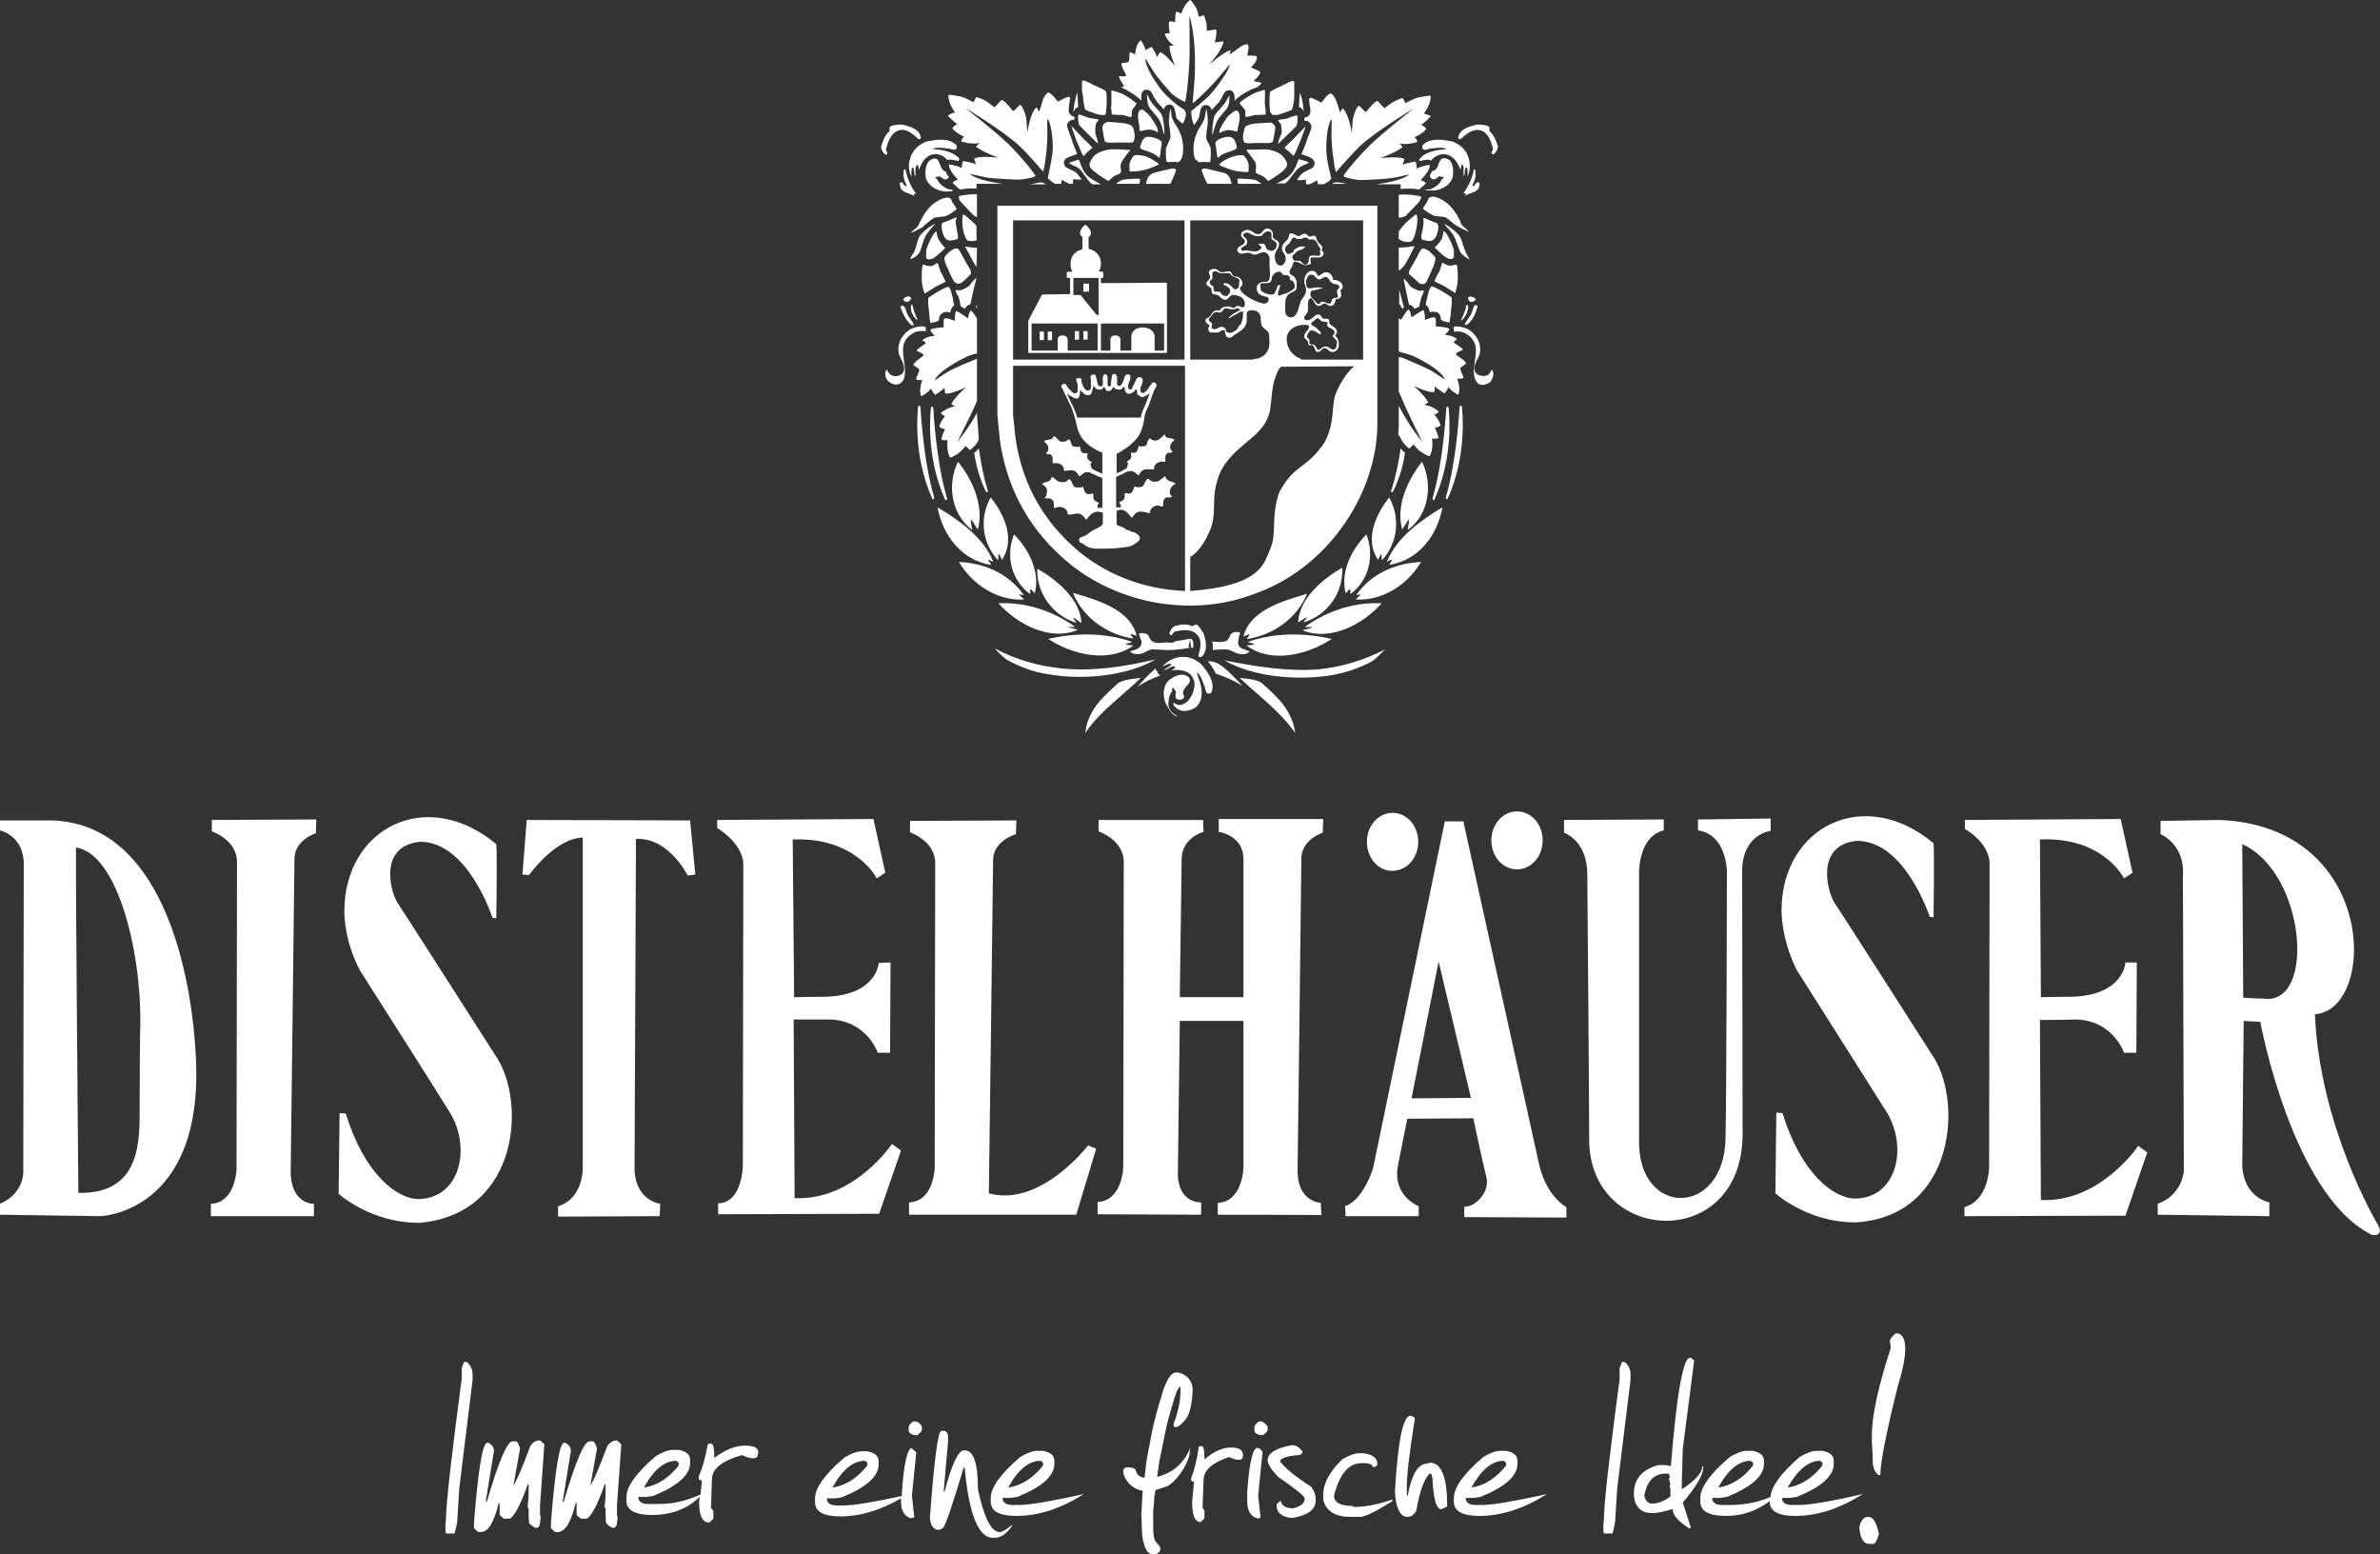 <?xml version="1.0" encoding="utf-8"?>
<!-- Generator: Adobe Illustrator 23.0.4, SVG Export Plug-In . SVG Version: 6.00 Build 0)  -->
<!DOCTYPE svg PUBLIC "-//W3C//DTD SVG 1.1//EN" "http://www.w3.org/Graphics/SVG/1.1/DTD/svg11.dtd">
<svg version="1.1" id="Ebene_1" xmlns="http://www.w3.org/2000/svg" xmlns:xlink="http://www.w3.org/1999/xlink" x="0px" y="0px"
	 viewBox="0 0 501.1 327.2" style="enable-background:new 0 0 501.1 327.2;" xml:space="preserve">
<rect x="0" y="0" width="501.1" height="327.2" fill="#333333" stroke="none"/>
<g>
	<path style="fill-rule:evenodd;clip-rule:evenodd;fill:#FFFFFF;" d="M472.3,210l-0.2-32.3c13.4,6,15.6,34.2,4.4,32.5C474.6,210.2,472.3,210,472.3,210z M454.3,255.7l0-2.3
		c5.3-1.9,5.5-7,5.5-7l-0.2-62c0.5-6.7-4.7-8.8-4.7-8.8v-2.8l12.3-0.2c33.4,1.2,33.4,40,20.2,40.9c1,23.9,13.2,44.2,13.2,44.2
		c1.5,2.5-1,2.5-1.5,2.1c-16.6-8.6-23.2-44.7-23.2-44.7l-3.5-0.2l-0.3,30.4c0.3,6.9,5.7,7.8,5.7,7.8v2.9L454.3,255.7z M334.2,183.9
		c-0.1-7.1-4.9-8.6-4.9-8.6v-2.7l21-0.1l0,2.3c-5.2,1.2-5.2,8.6-5.2,8.6v56.6c-0.3,16.3,17.9,16.3,18.2-0.4
		c0.2-6.1,0.3-56.2,0.3-56.2s-0.1-7.8-6.1-8.6v-2.3l15.3-0.2l0,2.6c0,0-5.8,0.6-6,8.2c0,2.2,0.1,55.9,0.1,55.9
		c-0.3,24.6-32.2,23-32.3,1C334.6,231.8,334.2,183.9,334.2,183.9z M314,176.9c0-3.4,2.4-6.1,5.4-6.1c3,0,5.4,2.7,5.4,6.1
		c0,3.4-2.4,6.1-5.4,6.1C316.4,183,314,180.3,314,176.9z M287.8,177.2c0-3.4,2.4-6.1,5.4-6.1c3,0,5.4,2.7,5.4,6.1s-2.4,6.1-5.4,6.1
		C290.2,183.4,287.8,180.6,287.8,177.2z M309.7,231.1l-12.5,0.1l5.7-28.8L309.7,231.1z M283.3,255.8l-0.1-1.9c3.9-1.3,5.9-8,5.9-8
		l15.1-73h3.9l16,72.4c1.6,6.7,5.7,8.8,5.7,8.8v2.2l-21.5-0.1v-2.2c2.1,0.2,5.6-3,4.6-6.4c-1.1-4.5-2.7-12.2-2.7-12.2l-13.9,0.1
		l-2,10c-1.1,6.3,4.4,8.4,4.4,8.4l0,2.1H283.3z M375.1,191.5c0.1-17.5,17.4-26.2,32-14c0.2,2,0,15.6,0,15.6l-0.8-0.1
		c0,0-5.2-16.1-15.4-16c-8.5,0.9-6.3,10.1-4.8,12.8c1.3,1.9,20.6,32.1,20.6,32.1c6.7,9.4,5.1,34-15.8,35.4
		c-10.1,0.2-17.1-6.1-17.1-6.1l0.2-17l1.3,0.1c3.9,12.7,10.8,18.1,15.5,18c8.6-0.3,10.9-10.7,6.5-18.1c-3.9-6.2-19-30-19-30
		C374.9,197.4,375.1,191.5,375.1,191.5z M256.6,175.1v-2.7l22,0l-0.1,2.9c0,0-4.3,1.3-4.5,5.2c0,2-0.8,66.3-0.8,66.3
		c0.2,6.3,4.9,6.4,4.9,6.4l0.1,2.6c-0.5-0.1-21.8-0.1-21.8-0.1l0-2.5c5.2-0.2,5.4-7.3,5.4-7.3l0-31h-13.4l-0.4,31.7
		c-0.2,6.8,4.9,6.5,4.9,6.5l0,2.6l-21.8-0.1v-2.6c5.2-0.2,5.4-7.3,5.4-7.3l0.1-64.5c-0.2-4.5-5.3-6.2-5.3-6.2v-2.4l22,0l0.1,2.5
		c0,0-4.5,1.2-4.6,5.6c0,0.9-0.2,14.7-0.4,29.2h13.4l0-28.9C261.9,175.8,256.6,175.1,256.6,175.1z M413.7,174.5l0-1.9l32.8-0.2
		l2.5,11.3l-1.8,1.2c0,0-4.3-8.8-17.7-8.2l0.2,33.2l7-0.1c10.5-0.5,10.8-7.2,10.8-7.2l2.4,0l-0.1,19l-2.6,0c0,0-2.2-6.7-10-7
		c-3,0.1-7.7,0.1-7.7,0.1l0.2,37.9c12.5,0.6,20.5-11.4,20.5-11.4l1.9,1.4l-4.6,13.3l-33.9,0.1l0-1.9c5.2-1.5,5.2-8.4,5.2-8.4
		l0.1-63.8C418.9,177.3,413.7,174.5,413.7,174.5z M191.6,175.2v-2.4l22.4-0.1l-0.1,2.9c0,0-4.6,1.3-4.8,5.2c0,2-0.9,70.4-0.9,70.4
		c10.9,3,20.9-10.1,20.9-10.1l1.7,0.7l-4.2,13.9l-35.2,0v-2.6c5.2-0.2,5.4-7.2,5.4-7.2l0.1-64.6
		C196.6,176.9,191.6,175.2,191.6,175.2z M151,174.3v-1.7l32.9-0.2l2.5,11.3l-1.8,1.2c0,0-4.3-8.7-17.7-8.2l0.3,33.2l7-0.1
		c10.5-0.5,10.8-7.1,10.8-7.1l2.5-0.1l-0.1,19l-2.6,0c0,0-2.2-6.7-10-7c-3,0-7.7,0-7.7,0l0.2,37.6c12.5,0.6,20.5-11.4,20.5-11.4
		l1.9,1.4l-4.6,13.3l-33.9,0.1l0-2.3c5.2-0.1,5.2-8.1,5.2-8.1l0.1-63.4C156.3,177.4,151,174.3,151,174.3z M111.4,184.2l-1.4-0.1
		l0.9-11.5l34.4,0.1l1.1,11.4l-1.6,0.2c0,0-4-8.1-10.9-7.7c0,3.8-0.3,69.7-0.3,69.7c0.3,6.5,5.4,7.1,5.4,7.1l-0.1,2.6l-21.4,0.1
		v-2.2c5.2-1.5,5.2-7.8,5.2-7.8v-69.8C116.8,176.5,111.4,184.2,111.4,184.2z M72.5,191.7c0.1-17.5,17.4-26.2,32-14
		c0.2,2,0,15.6,0,15.6l-0.8-0.1c0,0-5.2-16.1-15.3-16c-8.6,0.9-6.3,10.1-4.8,12.7c1.3,1.9,20.6,32.1,20.6,32.1
		c6.7,9.4,5.3,33.5-15.8,35.4c-10.3,0.1-17.1-6.1-17.1-6.1l0.2-17l1.3,0.1c3.9,12.7,10.8,18.1,15.5,18c8.6-0.3,10.9-10.7,6.5-18.1
		c-3.9-6.3-19-30-19-30C72.3,197.7,72.5,191.7,72.5,191.7z M44.6,175v-2.4l22-0.1l-0.1,2.9c0,0-4.3,1.3-4.5,5.2
		c0,2-0.8,66.3-0.8,66.3c0.2,6.7,4.9,6.5,4.9,6.5l0,2.6L44.4,256v-2.6c5.2-0.2,5.4-7.3,5.4-7.3l0.1-64.9
		C49.7,176.7,44.6,175,44.6,175z M16,178.4c-0.1,5.5,0.5,72.7,0.5,72.7c13.3,0.3,12.9-11.2,12.9-18.1c0-8.8,0.1-15.7,0.1-15.7
		C30.1,201.2,24.9,179.7,16,178.4z M0,174.8v-2.1h9.5c24.5-0.6,31.1,32,31.8,51.2c1,29.1-17.2,32-20.2,32.1L0,255.7v-2.3
		c5.5-2.4,4.9-7.4,4.9-7.4L5,182C5.1,175.9,0,174.8,0,174.8z"/>
</g>
<g>
	<path style="fill-rule:evenodd;clip-rule:evenodd;fill:#FFFFFF;" d="M304.6,33.4c-1.9-0.6-1.4,1.7-2.5,2.4c-0.2,0.2-0.4,0.2-0.6,0.2c-0.1,0.3-0.3,0.7-0.5,1
		c0.1,0.2,0.2,0.4,0.4,0.6c0.7,0.5,1.2-0.3,1.7-0.5c0.3,0.2,0.7,0,0.9,0.3c-0.1,0.1-0.2,0.2-0.4,0.3c-0.4,1-1.4,1.7-2.3,2.1
		c-0.4,0.1-0.7,0.1-1.1,0.1L300,40c0.6,0.1,1.3,0.1,2,0.1c1.7-0.2,3.5-1.2,3.9-3c0.1-1.2,0.1-2.5-0.7-3.4L304.6,33.4z M301.1,38.6
		c0-0.1,0-0.1-0.1-0.2C301,38.5,301,38.6,301.1,38.6L301.1,38.6z M311,38.4c-0.4,0.1-0.6,1.1-1,0.7c0.3-0.7,0.6-1.4,0.7-2.2
		l-0.1-1.2c-0.1,0-0.3-0.1-0.3,0c-0.3,1.8-1.1,3.5-2.2,5c0.2,0,0.4-0.1,0.5,0.1c0.1,0.1-0.1,0.2-0.1,0.4c1-0.7,2.9-0.6,3-2.3
		C311.6,38.7,311.4,38.2,311,38.4z M308.2,37.1c0.4-0.6,0-1.6,0.6-1.9c0.3,0.6,0.2,1.4,0.2,2c0.8-1.7,0.5-3.9-0.4-5.3
		c-0.7-1-1.7-1.7-2.7-2.1c-2.1-0.4-4.8-0.9-6.4,0.8c-0.1,0.3-0.1,0.6,0.1,0.8c0.4,0.3,1,0,1.4-0.1c1.2-0.1,2.4-0.4,3.5,0l-0.1,0.1
		c-2,0.2-4.4,0.5-5.6,2.2c0,0.1,0.1,0.2,0.1,0.3c0.8-0.2,1.6-0.3,1.7-0.3c0.3,0,0.5,0.1,0.7,0.2c0.8-0.9,1.8-1.5,3.1-1.3
		c1.6,0.2,2.6,1.9,3.1,3.2c0.2-0.3,0-1,0.4-1.1C308.4,35.3,308,36.3,308.2,37.1z M313.6,27.6c-0.1-0.3,0.2-0.8-0.2-1
		c-0.8-0.4-1.6-0.3-2.4-0.4c-1.6,0.4-3.7,0.9-4,2.8c0,0.2,0.2,0.3,0.5,0.3c1.1-1,2.5-2.2,4-1.9c1.7,0.3,2.4,2.2,2.8,3.7
		c0.2,0.7-0.9,1.2,0.2,1.4c0.6-0.7,0.8-0.8,0.9-1.7C315,29.7,314.6,28.4,313.6,27.6z M310.1,63.5c0.2-0.1,0.6-0.2,0.6-0.5
		c-0.2-0.4-0.7-0.5-1.1-0.6c-0.2,0-0.6,0.2-0.5,0.5C309.2,63.3,309.6,63.7,310.1,63.5z M309.9,65.7c-0.3,1-1.2,1.7-1.5,2.6
		c0.1,0.1,0.3,0.1,0.4,0.1c1.3-0.9,1.9-2.5,2.3-3.8c0-0.3-0.3-0.5-0.6-0.3C310.1,64.6,310.2,65.2,309.9,65.7z M314.4,78.4
		c-0.1-0.2-0.1-0.6-0.4-0.5c-0.2,0.6-0.6,1.1-1.2,1.2c-0.7,0.1-1.3,0-1.9-0.4c-1.1-1.2,0-2.6,0.5-3.8c0.6-1.4,0.1-3.4-1-4.5
		c-1-1.3-2.6-1.7-4-1.7c-0.1,0.1-0.2,0.1-0.4,0.2c0.1,0.2,0.1,0.3,0.1,0.5c0,0.1,0,0.2,0,0.4c1-0.1,2,0,2.8,0.6
		c3.7,2.4,0.5,6.3,1.7,9.5c0.3,0.5,0.7,1.1,1.3,1.1c0.6,0.1,1.3-0.2,1.8-0.5C314.2,79.9,314.5,79.1,314.4,78.4z M309.1,64.9
		c0.1-0.3,0-0.8-0.4-0.7c-0.1,1.1-0.6,2.2-1.1,3.2l0.2,0C308.6,66.6,309,65.7,309.1,64.9z M294.9,94.4c-0.4,2.9-1.1,6.2-2,8.9
		c0,0.1,0,0.2,0.1,0.3c0.2,0,0.3,0,0.3-0.1c1.4-2.9,2.2-5.7,2.5-8.2C295.5,95.1,295.2,94.7,294.9,94.4z M265.5,17.4
		c-0.5-0.2-1.8-0.2-1.4-0.5c0.5-0.4,1.5-1.6,1.2-1.8c-0.2-0.2-1.5-0.7-1.9-0.9c0.2-0.2,0.4-0.5,0.7-0.8c0.3-0.3,0.8-1.5,0.4-1.6
		c-0.4-0.1-1.9-0.1-1.9-0.1s0.1-0.5,0.2-1c0.2-0.9,0-1.3-0.2-1.4c-0.2,0-1,0.2-1.5,0.6c-0.5,0.3-2.2,1.7-2.2,1.5
		c0-0.2,0.4-0.9,0.1-0.8c-0.3,0.1-0.7,0.2-2,1.1c-1.2,0.8-2.4,1.9-2.4,1.9s0.9-1.1,1.6-2c0.7-0.9,1.7-2.9,1.3-2.9
		c-0.4,0-1.8,0.4-1.7,0.1c0.1-0.3,0.6-2.7,0.1-2.6l-1.8,0.3c0,0,0-1-0.1-1.6c-0.1-0.6-0.5-1.7-0.6-1.7c-0.2,0.1-1,0.4-1,0.3
		c0-0.1-0.3-1.5-0.7-2.1c-1-1.5-1.1-1.4-1.1-1.4c-1.3,0.8-1.9,2.9-1.9,2.9c-0.2-0.2-0.7-0.4-0.9-0.4c-0.1,0-0.2,0-0.2,0
		c-0.2,0.8-0.2,2.2-0.2,2.2c-0.3-0.2-1.2-0.2-1.2-0.2c-0.3,0.9,0.1,2.5,0.1,2.5c-0.7-0.1-1.1,0.2-1.1,0.2c0.8,1.8,2.1,2.5,2.1,2.5
		c-0.3-0.2-1.1,0-1.1,0c0.1,1.7,1.2,4.2,1.2,4.2c-2.3-2.9-3.2-2.9-3.2-2.9c-0.2,0.3-0.6,1-0.6,1c-0.2-0.8-1.1-2.1-1.1-2.1
		c-0.5,0.1-1.3,0.7-1.3,0.7c-0.2-1-1-2.1-1-2.1c-1.1,0.6-1.2,3-1.2,3c-0.3-0.3-1.1-0.5-1.1-0.5c-0.2,0.1,0,2.1-0.4,2.1
		c-0.4,0.1-1.3,0.2-1.3,0.2s-0.1,0.1-0.1,0.2c0.3,1.4,1.3,2.4,0.9,2.5c-0.3,0.1-1,0.1-1.3,0c-0.1,0-0.1,0-0.1,0.1c0,0.6,1.2,2,1,2.1
		c-0.1,0.1-0.4,0.1-0.6,0.2c0.3,0.1,0.6,0.2,0.9,0.4c0.8,0.4,2.8,1.6,3.4,2.4c0-0.6,0-1,0-1.3c0.1-0.5,0.4-0.9,0.9-1
		c0.1,0,0.2,0,0.3,0c0.4,0,0.7,0.2,0.9,0.5c0.2,0.3,0.4,0.7,0.6,1.1c0.3,0.5,0.7,1.1,1.2,1.6c0.3,0.3,0.6,0.6,0.9,1l0-0.2
		c0.1-0.5,0.6-0.9,1.1-0.9c0.5,0,1,0.4,1.1,0.9c0.1,0.3,0.1,0.6,0.2,0.9c0.1,0.3,0.1,0.8,0.2,1c0,0,0.1,0.1,0.1,0.2
		c0-0.1,1.1,1.1,1.2,1c0.1,0,0.7-1.2,0.7-2c0-0.8-0.7-1.2-1.3-1.5c-0.6-0.4-2.8-2.2-3.8-3.5c-3.9-5.1-3.4-6.7-3.4-6.7
		s1.1,1.9,1.7,2.8c0.6,1,3.1,3.9,3.8,4.6c0.7,0.7,2.6,1.8,2.8,1.7c0.2-0.1,0.7-4.2,0.9-8c0.2-3.9-0.1-10.8,0.1-9.9
		c0.2,1,1.2,3.9,1.1,11c0,2-0.5,7.2-0.5,7.2s0.1,0.2,3-2.7c3.4-3.4,5-6,4.8-5.2c-0.4,1.4-2.8,4.7-4,6c-1.2,1.3-4.1,3.6-4.1,3.6
		s0,0.7,0.1,1.2c0.1,0.4,0.3,1.7,0.6,1.7c0.2-0.3,0.3-0.6,0.5-0.8c0.1-0.2,0.4-0.6,0.4-0.7c0.1-0.2,0.1-0.6,0.2-0.9
		c0.1-0.3,0.1-0.7,0.2-0.9c0.1-0.5,0.6-0.9,1.1-0.9c0.5,0,1,0.4,1.2,0.9l0,0.2c0.3-0.3,0.6-0.7,0.9-1c0.5-0.5,1-1,1.2-1.6
		c0.2-0.4,0.4-0.8,0.6-1.1c0.2-0.3,0.6-0.5,0.9-0.5c0.1,0,0.2,0,0.3,0c0.5,0.1,0.8,0.5,0.9,1c0,0.3,0.1,0.7,0,1.3
		c0.5-0.8,2.6-2,3.4-2.4c0.5-0.2,1-0.4,1.5-0.6C265.4,17.8,265.7,17.5,265.5,17.4z M304.7,105.1c-0.3-0.1-0.3-0.2-0.3-0.4
		c2.3-7.5,2.9-18.9,2.9-19c0-0.1,0.1-0.3,0.2-0.3c0.2,0,0.3,0.1,0.3,0.3c0,0.1,1.3,9.8-3,19.3C304.8,105.1,304.8,105.1,304.7,105.1z
		 M301.9,105.3c-0.3-0.1-0.3-0.2-0.3-0.4c2.3-7.5,2.9-18.9,2.9-19c0-0.1,0.1-0.3,0.2-0.3c0.2,0,0.3,0.1,0.3,0.3
		c0,0.1,1.3,9.8-3,19.3C302.1,105.2,302,105.3,301.9,105.3z M189.4,27.4c1.5-0.4,2.9,0.9,4,1.9c0.2,0,0.4,0,0.5-0.3
		c-0.3-1.9-2.4-2.4-4-2.8c-0.9,0.1-1.6,0-2.4,0.4c-0.4,0.2-0.1,0.7-0.2,1c-1.1,0.9-1.4,2.1-1.8,3.3c0.1,0.8,0.3,1,0.9,1.7
		c1.1-0.2-0.1-0.7,0.2-1.4C187,29.7,187.7,27.8,189.4,27.4z M200.5,39.9c-0.3,0-0.6,0-0.9-0.1c-0.9-0.4-1.9-1.1-2.3-2.1
		c-0.1-0.1-0.3-0.2-0.4-0.3c0.2-0.3,0.6-0.1,0.9-0.3c0.5,0.2,1,1,1.7,0.5c0.1-0.1,0.2-0.2,0.3-0.3c-0.3-0.4-0.5-0.8-0.7-1.2
		c-0.1,0-0.3-0.1-0.4-0.2c-1.1-0.7-0.6-3.1-2.5-2.4l-0.6,0.4c-0.8,0.9-0.8,2.2-0.7,3.4c0.4,1.8,2.3,2.8,3.9,3c0.6,0,1.2,0,1.8-0.1
		L200.5,39.9z M190.3,35.7l-0.1,1.2c0.1,0.8,0.4,1.5,0.7,2.2c-0.4,0.4-0.6-0.5-1-0.7c-0.4-0.2-0.6,0.3-0.4,0.6c0.1,1.7,2,1.5,3,2.3
		c0-0.2-0.2-0.3-0.1-0.4c0.1-0.2,0.3-0.1,0.5-0.1c-1.1-1.5-1.9-3.2-2.2-5C190.6,35.6,190.4,35.7,190.3,35.7z M196.5,32.5
		c1.2-0.2,2.2,0.3,3,1.2c0.1-0.1,0.3-0.1,0.5-0.1c0.2,0,1,0.1,1.8,0.3c0.1-0.2,0.1-0.3,0.2-0.5c-1.3-1.5-3.6-1.9-5.5-2l-0.1-0.1
		c1.1-0.4,2.3-0.1,3.5,0c0.4,0.1,1,0.4,1.4,0.1c0.2-0.2,0.1-0.6,0.1-0.8c-1.6-1.7-4.3-1.2-6.4-0.8c-1,0.4-2,1.1-2.7,2.1
		c-1,1.5-1.3,3.6-0.4,5.3c0-0.6-0.1-1.4,0.2-2c0.6,0.4,0.2,1.4,0.6,1.9c0.2-0.8-0.2-1.8,0.4-2.4c0.4,0.1,0.2,0.7,0.4,1.1
		C193.9,34.4,194.9,32.7,196.5,32.5z M191.8,64.9c0,0.9,0.5,1.8,1.2,2.4l0.2,0c-0.5-1-0.9-2.1-1.1-3.2
		C191.8,64.1,191.7,64.6,191.8,64.9z M190.7,63.5c0.5,0.2,0.9-0.2,1.1-0.6c0.1-0.3-0.3-0.5-0.5-0.5c-0.4,0-0.9,0.2-1.1,0.6
		C190.1,63.3,190.5,63.4,190.7,63.5z M192,70.3c0.8-0.6,1.9-0.7,3-0.6c-0.1-0.2-0.1-0.3-0.1-0.4c0-0.2,0-0.3,0.1-0.4
		c-0.2,0-0.4-0.1-0.6-0.2c-1.5,0-3,0.4-4,1.7c-1.1,1.1-1.6,3.1-1,4.5c0.5,1.2,1.6,2.6,0.5,3.8c-0.5,0.4-1.1,0.6-1.9,0.4
		c-0.6-0.1-1-0.7-1.2-1.2c-0.3-0.1-0.3,0.3-0.4,0.5c-0.1,0.8,0.2,1.5,0.8,2c0.5,0.3,1.1,0.7,1.8,0.5c0.6,0,1.1-0.7,1.3-1.1
		C191.4,76.6,188.3,72.6,192,70.3z M192,68.5c0.2,0,0.3,0,0.4-0.1c-0.3-0.9-1.2-1.7-1.5-2.6c-0.2-0.5-0.2-1.1-0.7-1.4
		c-0.3-0.1-0.6,0-0.6,0.3C190.1,66,190.7,67.5,192,68.5z M206.1,94.4c-0.3,0.3-0.6,0.7-1,0.9c0.4,2.5,1.1,5.4,2.5,8.2
		c0,0.1,0.1,0.1,0.2,0.1c0.2-0.1,0.3-0.2,0.2-0.3C207.1,100.6,206.5,97.3,206.1,94.4z M196.4,105.1c0.3-0.1,0.3-0.2,0.3-0.4
		c-2.3-7.5-2.9-18.9-2.9-19c0-0.1-0.1-0.3-0.2-0.3c-0.2,0-0.3,0.1-0.3,0.3c0,0.1-1.3,9.8,3,19.3
		C196.2,105.1,196.3,105.1,196.4,105.1z M199.1,105.3c0.3-0.1,0.3-0.2,0.3-0.4c-2.3-7.5-2.9-18.9-2.9-19c0-0.1-0.1-0.3-0.2-0.3
		c-0.2,0-0.3,0.1-0.3,0.3c0,0.1-1.3,9.8,3,19.3C198.9,105.2,199,105.3,199.1,105.3z M272.7,74.9c0.6,0.5,1,0.4,1.3,0.8h-4.9l-5.4,0
		c0.6-0.3,1-0.1,1.6-0.4c2.6-1.2,1.9-3.8,1.9-4.8c0-0.9-1-1.1-1.5-1.9c-0.4-0.8-0.1-1.4-0.4-2.3c-0.3-0.8-1.1-1-1.9-1
		c-0.5,0-0.9,0.3-0.9,0.8v1.3c0,1.6-1.3,2.3-2.6,3.1c-0.4,0.3-0.6,0.6-1.1,0.6c-0.7,0-0.9-0.9-0.9-1.6h-0.4c-0.5,0-0.7,0.5-1.1,0.5
		H255c-0.4,0-0.6-0.4-0.6-0.8c0-0.3,0.2-0.5,0.3-0.7c-0.5-0.3-0.9-0.6-0.9-1.1c0-0.5,0.7-0.4,1-0.9c0.4-0.6,0.7-1.2,1.5-1.2
		c0.2,0,0.3,0.1,0.5,0.1c0.3-0.7,1-0.9,1.8-0.9c0.5,0,0.7,0.3,1.1,0.3c0.4,0,0.5-0.4,0.9-0.4c0.5,0,0.7,0.3,1.1,0.3
		c0.3,0,0.4-0.4,0.4-0.8c0-1.2-1.3-1.8-2.5-1.8c-0.8,0-0.9,1-1.6,1c-0.8,0-1-0.7-1.7-1c-0.4-0.2-0.8,0-1.1-0.4c-0.2-0.3,0-0.7-0.2-1
		c-0.3-0.4-1-0.5-1-1c0-0.6,0.8-0.8,0.8-1.4c0-0.4-0.3-0.6-0.3-0.9c0-0.6,0.7-0.8,1.2-0.8c0.8,0,0.8,0.7,1.6,0.7
		c0.5,0,1-0.2,1.5-0.2c0.5,0,0.5,0.7,0.9,1c0.3,0.3,0.7,0,1,0.2c0.5,0.3,0.9,0.8,0.9,1.4c0,0.7-0.6,0.5-0.5,1.1
		c0.1,0.8,1.8,2.1,4.4,3c0.8,0.2,1.6,0.1,1.6-0.8c0-0.7-0.9-0.5-1.5-0.8c-0.7-0.3-1-0.8-1-1.6c0-0.8,0.8-1.3,1.7-1.3
		c0.9,0.3,1.1-0.8,1.1-1.6c0-0.7-0.1-1.1-0.1-1.8v-1.4c0-0.7-0.5-1.4-1.2-1.4c-0.9,0-1.2,0.5-2,0.5c-0.5,0-0.8-0.4-1.3-0.4
		c-0.6,0-0.8,0.2-1.4,0.2c-0.5,0-0.9-0.4-0.9-0.8c0-0.9,1.6-0.9,1.6-1.8c0-0.6-0.8-0.7-0.8-1.3c0-0.7,0.7-1.1,1.4-1.1
		c0.9,0,1.3,0.9,2.2,0.9c0.9,0,1-1.2,1.9-1.2c0.6,0,1.1,0.4,1.2,1c0.1,0.4-0.2,0.8,0.1,1c0.5,0.5,1.2,0.6,1.2,1.2
		c0,1.1-0.9,1.5-0.9,2.6c0,0.9,0.3,2,1.2,2c0.7,0,1.1-0.8,1.1-1.5c0-0.9-0.8-1.3-0.8-2.2c0-0.7,0.6-1.2,1.1-1.7
		c0.6-0.5,0.1-1.4,0.9-1.4c0.5,0,1,0.6,1.5,0.6c0.5,0,0.7-0.5,1.3-0.5c0.5,0,0.6,0.6,1.1,0.6c0.3,0,0.5-0.2,0.8-0.2
		c0.6,0,0.5,0.7,0.8,1.2c0.3,0.6,1,0.7,1,1.4c0,0.2-0.1,0.3-0.2,0.5c0.2,0.1,0.5,0.3,0.5,0.6c0,0.5-0.5,0.9-1,0.9H276
		c-0.2,0.5,0,0.9,0,1.4c-0.4,0-0.7,0.2-1.1,0.2c-0.9,0-1.3-0.7-2.2-0.7c-0.5,0-0.5,0.6-0.7,1.1c-0.2,0.4-0.5,0.6-0.5,1.1
		c0,0.6,0.8,0.6,1.1,1.1c0.5,0.6,0.4,1.2,0.4,2.1c0,0.8-0.9,0.9-1.5,1.3c-0.8,0.6-0.9,1.4-0.9,2.5v1.3c0,0.6,0.5,1.2,1.1,1.2
		c1.4,0,1.6-1.6,2-2.9c0.3-1.2,1.3-1.6,1.3-2.9c0-0.7-0.4-1.1-0.4-1.8c0-1.1,0.7-2.2,1.7-2.2c0.6,0,0.9,0.5,1.2,1.1
		c0.7-0.2,1-0.8,1.7-0.8c0.8,0,1.4,0.7,1.5,1.6c1,0,2,0.5,2,1.5c0,0.3-0.2,0.5-0.5,0.7c0.1,0.4,0.2,0.6,0.2,1c0,0.6-0.6,0.9-1.2,0.9
		c0,0.7-0.4,1.4-1.1,1.4c-0.5,0-0.7-0.5-1.2-0.5c-0.5,0-0.7,0.5-1.2,0.5c-1,0-0.9-1.3-1.8-1.7c-0.2,0.3-0.5,0.5-0.5,1v1.5
		c0,0.8-0.8,1.1-0.8,1.8c0,0.3,0.4,0.4,0.7,0.4c1,0,1.3-1.2,2.3-1.2c0.5,0,0.5,0.5,0.9,0.8c0.4,0.3,0.9-0.1,1.2,0.2
		c0.3,0.2,0.1,0.7,0.3,1c0.6,0.6,1.5,0.8,1.5,1.7c0,0.3-0.2,0.4-0.4,0.7c0.6,0.6,0.8,1.2,0.8,2c0,0.8-0.6,1.5-1.4,1.5
		c-0.7,0-0.9-0.8-1.6-0.8c-0.6,0-0.8,0.8-1.4,0.8c-0.7,0-0.6-1-1.1-1.4c-0.3-0.2-0.6,0.1-0.8-0.1c-0.3-0.2-0.1-0.6-0.3-0.8
		c-0.2-0.4-0.7-0.5-0.7-1c0-0.9,1-1.2,1-2c0-0.5-0.7-0.4-1.2-0.4c-1.8,0-3.5,1.2-3.5,3C271,73.1,271.6,74,272.7,74.9z M275.7,69.8
		c-0.3,0.3-0.5,0.6-0.5,1c0,0.4,0.5,0.5,0.5,0.8v0.6c0,0.4,0.6,0.2,1,0.4c0.3,0.1,0.7,1.1,0.9,1.1c0.2,0,0.4-0.3,0.6-0.4
		c0.1-0.1,0.2-0.2,0.3-0.2c1-0.6,1.7,0.5,2.1,0.5c0.4,0,0.8-0.3,0.8-0.8c0-0.3,0.1-0.5,0.1-0.8c0-0.4-0.4-0.6-0.6-0.9
		c-0.1-0.1-0.3-0.1-0.3-0.3c0-0.3,0.4-0.5,0.4-0.8c0-0.5-0.5-0.7-1-1c-0.2-0.1-0.3-0.1-0.4-0.2c-0.3-0.3-0.1-0.6-0.1-1
		c-0.5-0.1-0.9,0-1.4-0.3c-0.3-0.2-0.3-0.5-0.6-0.5c-0.3,0-0.4,0.2-0.7,0.4c-0.3,0.3-0.7,0.4-0.7,0.8c0,0.2,0.2,0.3,0.4,0.4
		c0.4,0.2,0.7,0.4,1,0.8c0.3,0.3,0.6,0.4,0.6,0.8c0,0.1-0.1,0.1-0.1,0.2c-0.7-0.3-1-0.8-1.7-0.8C276,69.4,275.9,69.6,275.7,69.8z
		 M275,59.5c0,0.7,0.1,1.2,0.8,1.2c0.5,0,0.8-0.2,1.4-0.2c0.4,0,1,0,1.4,0.1c-1,0.3-1.4,0.4-2,0.5c-0.5,0.1-0.7,0.2-0.7,0.8
		c0,0.6,0.4,0.9,0.9,1.4c0.2,0.2,0.5,0.7,0.8,0.7c0.5,0,0.3-0.5,0.8-0.5c0.5,0,1,0.4,1.5,0.4c0.6,0,0.3-0.7,0.7-1
		c0.4-0.4,1.1,0,1.1-0.5c0-0.3-0.2-0.7-0.2-1.1c0-0.5,0.5-0.4,0.5-0.9c0-0.6-0.9-0.5-1.5-0.8c-0.6-0.3-0.7-1.3-1.4-1.3
		c-0.5,0-0.8,0.5-1.3,0.5c-0.8,0-0.9-1-1.7-1c-0.7,0-0.9,0.7-1.2,1.4C275,59.3,275,59.4,275,59.5z M261,59.3c0-0.5-0.4-0.8-0.9-0.9
		c-0.4-0.1-0.6-0.2-0.9-0.5c-0.1-0.2-0.2-0.4-0.5-0.4c-0.7,0-1,0-1.7,0c-0.5,0-0.7-0.4-1.1-0.4c-0.3,0-0.6,0.1-0.6,0.4
		c-0.1,0.4,0,0.6,0,1c-0.1,0.4-0.6,0.5-0.6,0.9c0,0.5,0.4,0.7,0.8,0.9v0.8c0.1,0.1,0.2,0.3,0.4,0.3h0.8c0.3,0,0.3,0.3,0.5,0.5
		c0.2,0.3,0.6,0.4,1,0.4c0.3,0,0.4-0.2,0.5-0.4c0.2-0.2,0.3-0.3,0.3-0.6c0-0.8-0.7-1-1.4-1.4c0-0.2,0.2-0.3,0.3-0.3
		c0.7,0,1.1,0.4,1.6,0.9c0.2,0.2,0.3,0.4,0.6,0.4c0.5,0,0.8-0.5,0.8-1V59.3z M261.9,65.8c0-0.2-0.2-0.2-0.4-0.2
		c-0.6,0-0.8,0.4-1.3,0.6c-0.7,0.3-1,0.6-1.6,0.9c0.5-0.8,1-1,1.7-1.4c0.3-0.2,0.6-0.2,0.8-0.5c-0.2-0.2-0.3-0.3-0.6-0.3
		c-0.3,0-0.4,0.2-0.7,0.2h-0.6c-0.4,0-0.6-0.2-1.1-0.2c-0.6,0-0.7,0.9-1.3,0.9c-0.3,0-0.4-0.1-0.7-0.1c-0.5,0-0.7,0.3-1,0.7
		c-0.2,0.4-0.6,0.5-0.6,0.9c0,0.5,0.7,0.5,0.7,0.9c0,0.3-0.1,0.4-0.1,0.7c0,0.3,0.3,0.4,0.5,0.4c0.7,0,1-0.5,1.6-0.5
		c0.3,0,0.5,0.1,0.7,0.3c0.3,0.2,0.1,0.6,0.4,0.8c0.3,0.1,0.5,0.2,0.8,0.2c0.3-0.1,1.4-0.5,1.7-1.4c0-0.1,0.3-0.3,0.4-0.4
		c0.2-0.2,0.1-0.3,0.2-0.5c0.1-0.4,0.3-0.7,0.3-1.2V65.8z M271.2,53.5c0.4-0.1,0.6-0.2,1-0.4c0.1-0.1,0.2-0.2,0.2-0.4
		c0.2-0.3,0.4-0.3,0.7-0.5c0.3-0.2,0.5-0.3,0.8-0.3h0.9c-0.2,0.5-0.7,0.6-1.3,0.8c-0.4,0.1-0.6,0.4-0.9,0.7
		c-0.2,0.2-0.5,0.3-0.5,0.7c0,0.3,0.2,0.5,0.4,0.8h1c0.6,0,0.7,0.8,1.3,0.8c0.4,0,0.6-0.3,0.7-0.6c0.1-0.3,0-0.5,0.1-0.8
		c0.1-0.3,0.3-0.5,0.6-0.5h0.7c0.4,0,1.1,0.2,1.1-0.3c0-0.2-0.1-0.3-0.1-0.5c0-0.2,0.1-0.4,0.1-0.6c0-0.3-0.3-0.4-0.4-0.7
		c-0.3-0.6-0.6-1.3-1.3-1.3h-0.7c-0.2-0.2-0.4-0.4-0.7-0.4c-0.5,0-0.7,0.3-1.1,0.3h-0.6c-0.3,0-0.4-0.3-0.7-0.3
		c-0.5,0-0.6,0.6-0.9,1c-0.3,0.6-1,0.7-1,1.3C270.5,52.9,270.8,53.2,271.2,53.5z M267.7,52.8c0.6,0,1.1-0.6,1.1-1.2
		c0-0.4-0.2-0.7-0.5-0.9c-0.2-0.2-0.6-0.2-0.6-0.5v-0.9c0-0.4-0.3-0.6-0.7-0.6c-0.4,0-0.7,0.2-1,0.5c-0.2,0.2-0.3,0.5-0.6,0.5h-0.6
		c-0.5,0-0.9-0.1-1.4-0.4c-0.2-0.1-0.3-0.3-0.6-0.3h-0.6c-0.2,0-0.5,0.5-0.5,0.5c0.3,0.6,0.9,0.7,0.9,1.4c0,0.4-0.2,0.7-0.6,0.9
		c-0.3,0.2-0.7,0.3-0.7,0.6c0,0.2,0.2,0.4,0.4,0.4c0.2,0,0.3-0.1,0.5-0.1c0.7,0,1.1,0.2,1.7,0.2h0.6c0.3,0,0.5-0.2,0.8-0.4
		c0.1-0.1,0.3-0.2,0.3-0.3c0-0.3-0.3-0.5-0.6-0.7c0.1-0.1,0.1-0.2,0.3-0.2h0.6c0.6,0,0.5,0.8,0.9,1.2
		C267.2,52.7,267.4,52.8,267.7,52.8z M270.2,61.9c0.5-0.1,0.8-0.2,1.3-0.5c0.5-0.3,1.1-0.5,1.1-1.1c0-0.6-0.2-1.1-0.7-1.3
		c-0.1,0-0.3,0-0.3-0.1c-0.1-0.2,0-0.3,0-0.5c0-0.2-0.2-0.2-0.3-0.3c-0.1-0.1-0.2-0.2-0.4-0.2h-0.7c-0.3-0.3-0.4-0.7-0.9-0.7
		c-0.6,0-1.1,0.4-1.4,0.9c-0.2,0.3-0.1,0.6-0.2,0.9c-0.1,0.4-0.5,0.6-1,0.6H266c-0.3,0-0.7,0.1-0.7,0.4c0,0.1,0.1,0.2,0.1,0.3
		c0,0.5,0,0.9,0.4,1.1c0.7,0.4,1.1,0.6,1.9,0.6c0.3,0,0.5,0,0.6-0.2c0.3-0.4,0.3-0.6,0.5-1.1c0.1-0.3,0.2-0.7,0.6-0.7
		c0.1,0,0.1,0.1,0.2,0.1c-0.2,0.3-0.2,0.6-0.3,0.9c-0.1,0.2-0.2,0.3-0.2,0.5c0,0.3,0,0.4,0,0.7l0.3,0
		C269.8,62.2,269.9,62,270.2,61.9z M216.5,74.2l0-6.7l2.9-5.5l5.9-0.1l0-3.4h-0.5c-0.1,0-0.2-0.1-0.2-0.2v-0.9
		c0-0.1,0.1-0.2,0.2-0.2l1,0c-0.1-0.2-0.1-0.3-0.2-0.4c-0.1-0.2-0.2-0.6-0.2-1.4c0-1.4,1-2.6,2.4-2.9c0.1-0.1,0.1-0.2,0.1-0.2l0-2.4
		c-0.3-0.2-0.5-0.5-0.5-0.9c0-0.3,0.2-0.7,0.4-1c0.2-0.3,0.5-0.5,0.6-0.6c0.1-0.1,0.2-0.1,0.3,0c0.2,0.2,1,1,1,1.6
		c0,0.4-0.2,0.7-0.5,0.9v2.3c0,0.2,0.1,0.2,0.1,0.2c1.4,0.3,2.5,1.5,2.5,3c0,0.7-0.1,1.1-0.3,1.4l-0.1,0.2c0,0.1-0.1,0.1-0.1,0.1
		l0.8,0.1c0.1,0,0.2,0.1,0.2,0.2v0.9c0,0.1-0.1,0.2-0.2,0.2h-0.3v1.1l13.7-0.1c0.1,0,0.2,0.1,0.2,0.2l0,14.4c0,0.1-0.1,0.2-0.2,0.2
		l-28.9,0C216.6,74.4,216.5,74.3,216.5,74.2z M231.8,73.8h2l0-2.3c-0.1-1.2,2.1-1.2,2.1,0c0,0.6,0,1.6,0,2.3h2.3l0-3
		c0.1-2.6,4.8-2.4,4.9,0c0,0.6,0,2.1,0,3h2v-5.7l-13.3,0V73.8z M226,62.1h1.5l3.4,4.2l0.4,0l0-7.8H226V62.1z M217.2,73.8h5.5l0-2.3
		c-0.1-1.2,2.1-1.2,2.1,0c0,0.6,0,1.6,0,2.3h6.3v-5.7h-13.9L217.2,73.8z M264.4,124.9c-13.7,5.4-30.3,2.1-41-7.8
		c-7.4-6.7-11.6-15.2-12.9-24.6l-0.5-5.1l0-44.1h80l0,46.7C289.5,105.1,278.8,119.8,264.4,124.9z M249.4,77h-36.1v10.3l0.5,4.8
		c1.2,8.7,5.1,16.5,11.9,22.7c6.3,5.9,15,9.3,23.8,9.6V77z M249.4,46.4h-36.1l0,29.3h36.1V46.4z M250.6,75.7h18.5l5,0l12.9,0V46.4
		h-36.4V75.7z M267.5,115.4c1.4-3.4,0-6.1,1.8-11.7c3.4-6.3,5.5-4.6,9.6-10.6c2.3-4.4,1.3-7.6,2.4-10.4c0,0,1.5-3.7,3.8-5.6
		l-15.4,0.1c0,0-0.4,0.3-0.7,1c-1.8,3.9-0.9,7.4-2.2,10c-1.8,4.1-6.8,5.6-9.7,10.8c-2.5,5.5-0.7,8.3-2.2,12.3
		c-2.1,5.1-4.3,5.9-4.3,5.9v7.2C265.5,123.3,266.1,118.7,267.5,115.4z M220.6,71.6h0.9v-1.8h-0.9V71.6z M219.5,102
		c-0.1-0.1-0.1-0.2,0-0.2c0.2-0.1,0.4-0.2,0.6-0.3c0.2-0.1,0.5-0.1,0.6-0.2c0.4-0.1,0.6-0.3,0.7-0.8c0-0.1,0.1-0.1,0.2-0.1
		c0.4,0.3,0.7,0.6,1,0.8c0.3,0.2,0.6,0.3,1.1,0.3c0.6,0,1-0.2,1.3-0.6c0,0,0.1-0.1,0.2,0c0.2,0.1,0.3,0.3,0.4,0.5
		c0.1,0.2,0.2,0.4,0.3,0.6c0.2,0.4,0.3,0.6,0.7,0.6h1.1l0.2-0.1c0.1-0.1,0.2,0,0.2,0.1c0.2,0.8,0.4,1.4,1.1,1.4c0.3,0,0.5,0,0.8-0.1
		c0.1,0,0.2,0,0.2,0.1c0,0.2,0,0.4,0,0.6c0,0.2,0,0.3,0.1,0.5c0.1,0.2,0.2,0.3,0.4,0.4c0.2,0.1,0.4,0.2,0.6,0.3c0.1,0,0.1,0.1,0,0.2
		c-0.2,0.2-0.2,0.3-0.2,0.3v0.6h1l0-6.3c-0.2-0.1-0.4-0.1-0.6-0.2c-0.3-0.1-0.6-0.3-0.9-0.4c-0.6-0.3-1.1-0.5-1.3-0.6
		c-0.5,0-0.8,0-1,0.1c-0.1,0.1-0.2,0.2-0.4,0.3c-0.1,0.1-0.3,0.3-0.5,0.4c-0.1,0.1-0.2,0.1-0.2,0c-0.4-0.7-0.7-1.1-1.4-1.2
		c-0.3,0-0.6,0-0.8,0l-0.4,0.1c-0.2,0-0.3,0-0.5,0c-0.1,0-0.1-0.1-0.1-0.1c0.1-0.8-0.6-1.4-1.4-1.5c-0.2,0-0.3,0-0.4,0l-0.2,0
		c-0.1,0-0.2,0-0.3,0c-0.1,0-0.1-0.1-0.1-0.1c0.1-0.8,0.1-1.4-0.4-1.7c-0.1-0.1-0.2-0.1-0.4-0.1c-0.1,0-0.2,0-0.2,0
		c-0.1,0-0.2,0-0.3-0.1c-0.1-0.1-0.1-0.2,0-0.2c0.3-0.2,0.4-0.4,0.4-0.7c0.1-0.7-0.2-1.1-0.8-1.6c-0.1-0.1-0.1-0.2,0-0.2
		c0.2-0.1,0.4-0.1,0.6-0.2c0.2,0,0.4-0.1,0.6-0.1c0.4-0.1,0.6-0.2,0.7-0.6c0-0.1,0.2-0.1,0.2-0.1c0.3,0.3,0.6,0.5,0.8,0.8
		c0.2,0.2,0.5,0.4,0.9,0.4c0.5,0,0.9-0.1,1.2-0.5c0.1,0,0.1,0,0.2,0c0.2,0.1,0.3,0.3,0.3,0.5c0.1,0.2,0.1,0.3,0.2,0.5
		c0.1,0.3,0.2,0.5,0.5,0.5l0.9,0.1l0.2-0.1c0.1,0,0.2,0,0.2,0.1c0.1,0.7,0.3,1.3,0.8,1.3c0.3,0,0.4,0,0.7,0c0.1,0,0.1,0.1,0.1,0.1
		c0,0.2-0.1,0.4-0.1,0.6c0,0.2,0,0.3,0.1,0.4c0.1,0.2,0.2,0.3,0.3,0.4c0.1,0.1,0.3,0.2,0.5,0.3c0.1,0,0.1,0.1,0,0.2
		c-0.2,0.2-0.2,0.2-0.2,0.2c0,0.1,0,0.3,0.1,0.5c0,0.1,0,0.2,0.1,0.3c0,0.1,0,0.1,0,0.2c0.1,0.1,0.4,0.2,0.7,0.4
		c0.4,0.2,1,0.5,1.6,0.7v-4.4c-0.4-0.2-0.9-0.4-1.1-0.5c-1.1-0.6-1.9-1.1-2.8-2.1c-1.1-1.3-1.4-2.5-1.7-4.1c-0.3-1.1-0.6-2-0.9-2.8
		c-0.4-0.8-0.8-1.7-1.3-2.7c-0.1-0.2-0.2-0.5-0.3-0.6c-0.1-0.2-0.2-0.6-0.4-0.8c-0.5-0.6,0.5-1.3,0.9-0.7c0.2,0.3,0.3,0.6,0.6,0.9
		c0.1,0.1,0.2,0.2,0.3,0.3l0.3,0.3c0.2,0.2,0.3,0.3,0.6,0.3c0.3,0,0.6-0.2,0.6-0.5v-1.1c0-0.2-0.1-0.4-0.1-0.6
		c0-0.1-0.1-0.2-0.1-0.3c0-0.1-0.1-0.2-0.1-0.4c0-0.2,0.2-0.3,0.3-0.3c0.1,0,0.3,0,0.4,0c0.3,0,0.4,0.2,0.4,0.4c0,0.1,0,0.2,0,0.3
		c0,0.1,0,0.2,0.1,0.3l0.2,0.6c0.1,0.2,0.2,0.4,0.3,0.5c0.2,0.3,0.4,0.5,0.8,0.5c0.4,0,0.5-0.2,0.6-0.6c0-0.2,0-0.4,0-0.6
		c0-0.2,0-0.5,0-0.7c0-0.2,0-0.3,0-0.5c0-0.2-0.2-0.3-0.1-0.5c0.3-0.7,0.8-0.4,0.9-0.4c0.3,0,0.2,0.4,0.3,0.6
		c0.1,0.1,0.1,0.2,0.1,0.4c0,0.1,0.1,0.3,0.1,0.4c0.1,0.6,0.2,1,0.6,1c0.1,0,0.3,0,0.4,0c0.3-0.1,0.2-1,0.2-1.1l0-0.9
		c0-0.1,0.3-0.5,0.3-0.5h0.4c0.2,0.2,0.2,0.3,0.2,0.4c0.1,0.1,0.1,0.2,0.1,0.4l0,1.4c0.1,0.5,0.6,0.3,0.6,0.3
		c0.1-0.2,0.1-0.2,0.1-0.3v-0.2c0-0.3,0.1-0.7,0.1-0.9l0.1-0.6c0-0.1,0-0.2,0.1-0.4c0.1-0.1,0.2-0.2,0.4-0.2c0.3,0,0.4,0.2,0.5,0.4
		c0.1,0.2,0.1,0.4,0.1,0.6V81c0,0.1,0.2,0.2,0.3,0.2h0.4c0.4-0.3,0.6-1,0.7-1.3c0.1-0.2,0.1-0.4,0.2-0.6c0.1-0.2,0.3-0.5,0.6-0.5
		c0.3,0,0.6,0.2,0.6,0.3v0.3c0,0.2,0,0.4-0.1,0.6c0,0.2-0.1,0.3-0.2,0.5c-0.1,0.3-0.2,0.6-0.2,1c0,0.3,0.3,0.5,0.6,0.5
		c0.1,0,0.2,0,0.2-0.2c0-0.1,0.1-0.1,0.1-0.2c0-0.1,0.1-0.2,0.1-0.2c0.4-0.7,0.8-2,1.2-2c0.4,0,0.9,0,0.9,0.7c0,0.2-0.1,0.4-0.1,0.6
		c-0.1,0.2-0.1,0.3-0.2,0.5c-0.2,0.3-0.2,0.7-0.2,1.1c0,0.3,0.3,0.4,0.7,0.4c0.1,0,0.1,0,0.2-0.1c0.1-0.2,0.2-0.2,0.2-0.2
		c0.3-0.2,0.5-0.5,0.6-0.7c0.2-0.3,0.3-0.5,0.6-0.8c0,0,0.1-0.3,0.2-0.3c0.6-0.4,1.1,0.5,0.9,0.6l-0.5,1c-0.6,1.3-0.7,2.2-1.3,3.5
		c-0.5,1-0.7,1.5-0.8,2.6c-0.1,0.9-0.5,2.2-0.9,3c-0.4,0.9-2.1,2.6-3.2,3.2c-0.3,0.2-0.6,0.4-0.9,0.6c-0.3,0.2-0.5,0.3-0.8,0.4v4.1
		c0.6-0.2,1.1-0.4,1.5-0.7c0.3-0.2,0.6-0.3,0.7-0.4c0-0.1,0-0.1,0-0.2l0.1-0.3c0-0.2,0.1-0.4,0.1-0.5l-0.1-0.1
		c-0.1-0.1-0.1-0.2-0.1-0.3c0.2-0.1,0.3-0.2,0.5-0.3c0.1-0.1,0.3-0.2,0.3-0.4c0.1-0.2,0.1-0.3,0.1-0.4c0-0.2-0.1-0.4-0.1-0.6
		c0-0.1,0.1-0.1,0.1-0.1c0.3,0,0.4,0,0.7,0c0.5-0.1,0.7-0.6,0.8-1.3c0-0.1,0.1-0.2,0.2-0.1l0.2,0.1l0.9-0.1c0.3,0,0.4-0.2,0.5-0.6
		c0.1-0.2,0.1-0.4,0.2-0.5c0.1-0.2,0.2-0.4,0.3-0.5c0.1,0,0.1,0,0.2,0c0.4,0.4,0.7,0.5,1.2,0.4c0.4,0,0.6-0.2,0.9-0.4
		c0.3-0.2,0.5-0.5,0.8-0.8c0.1-0.1,0.2,0,0.2,0.1c0.1,0.4,0.3,0.5,0.7,0.6c0.2,0,0.4,0.1,0.6,0.1c0.2,0,0.4,0.1,0.6,0.2
		c0.1,0,0.1,0.2,0,0.2c-0.6,0.5-0.9,0.9-0.8,1.6c0,0.3,0.2,0.5,0.4,0.7c0.1,0.1,0.1,0.2,0,0.2c-0.1,0-0.2,0.1-0.3,0.1
		c-0.1,0-0.2,0-0.3,0c-0.2,0-0.3,0-0.4,0.1c-0.5,0.3-0.5,0.9-0.4,1.7c0,0.1,0,0.1-0.1,0.1c-0.1,0-0.2,0-0.3,0c-0.1,0-0.2,0-0.2,0
		c-0.1,0-0.3-0.1-0.4,0c-0.8,0.1-1.5,0.7-1.4,1.5c0,0.1-0.1,0.1-0.1,0.1c-0.2,0-0.3,0-0.5,0c-0.1,0-0.3,0-0.4,0
		c-0.3,0-0.5-0.1-0.8,0c-0.7,0.1-1,0.5-1.4,1.2c0,0.1-0.1,0.1-0.2,0c-0.2-0.2-0.3-0.3-0.5-0.4c-0.1-0.1-0.2-0.2-0.4-0.3
		c-0.2-0.1-0.5-0.2-1-0.1c-0.2,0-0.7,0.2-1.2,0.5c-0.5,0.2-1.1,0.5-1.5,0.7v6.4l0.9,0c0.3-0.4-0.2-0.8-0.2-0.9c-0.1-0.1,0-0.2,0-0.2
		c0.2-0.1,0.4-0.2,0.6-0.3c0.2-0.1,0.3-0.2,0.4-0.4c0.1-0.2,0.1-0.3,0.1-0.5c0-0.2,0-0.4,0-0.6c0-0.1,0.1-0.1,0.1-0.1
		c0.3,0,0.5,0.1,0.8,0.1c0.6,0,0.9-0.6,1.1-1.4c0-0.1,0.1-0.1,0.2-0.1c0.4,0.3,1.2,0.1,1.2,0.1c0.3,0,0.5-0.2,0.7-0.6
		c0.1-0.2,0.2-0.4,0.3-0.6c0.1-0.2,0.3-0.4,0.4-0.5c0.1,0,0.1,0,0.2,0c0.4,0.4,0.8,0.6,1.3,0.6c0.5,0,0.8-0.1,1.1-0.3
		c0.3-0.2,0.6-0.5,1-0.8c0.1-0.1,0.2,0,0.2,0.1c0.1,0.4,0.4,0.6,0.7,0.8c0.2,0.1,0.4,0.1,0.6,0.2c0.2,0.1,0.5,0.2,0.7,0.3
		c0.1,0.1,0.1,0.2,0,0.2c-0.7,0.4-1.1,0.9-1.1,1.7c0,0.4,0.1,0.6,0.4,0.8c0.1,0.1,0.1,0.2,0,0.2c-0.1,0-0.2,0-0.3,0.1
		c-0.1,0-0.2,0-0.3,0c-0.2,0-0.3,0-0.5,0c-0.7,0.3-0.7,1-0.7,1.8c0,0.1-0.1,0.1-0.1,0.1c-0.1,0-0.2,0-0.3,0c-0.1,0-0.2,0-0.2-0.1
		c-0.2,0-0.3-0.1-0.5-0.1c-0.9,0-1.7,0.7-1.7,1.5c0,0.1-0.1,0.1-0.1,0.1c-0.2,0-0.4,0-0.5-0.1l-0.5-0.1c-0.3-0.1-0.6-0.1-0.9-0.1
		c-0.8,0-1.2,0.5-1.7,1.2c-0.1,0.1-0.2,0.1-0.2,0c-0.2-0.2-0.3-0.4-0.5-0.6c-0.2-0.2-0.3-0.4-0.5-0.5c-0.3-0.3-0.7-0.5-1.2-0.5
		c-0.2,0-0.3,0-0.5,0.1l-0.4,0.1v2.9c0.2,0.2,0.5,0.3,0.8,0.4c0.2,0.1,0.3,0.1,0.5,0.2c0.2,0.1,0.4,0.2,0.5,0.3
		c0.1,0.1,0.2,0.1,0.3,0.2c0.1,0,0.2,0.1,0.3,0.1c0.2,0.1,0.5,0.1,0.7,0.3c0.1,0.1,0.2,0.1,0.3,0.1l0.2,0c0.1,0,0.1,0,0.2,0.1
		c0.6,0.3,1.1,0.6,1.1,1.3c0,0.3-0.3,0.5-0.5,0.7c-0.1,0.1-0.2,0.1-0.3,0.2c-0.1,0.1-0.2,0.1-0.3,0.2c-0.5,0.4-0.9,0.5-1.4,0.6
		c-0.5,0.1-1,0.1-1.6,0.2c-1.6,0.2-2.5,0.2-4.1,0.2c-1.4,0-2.5,0-3.6-0.9c-0.1-0.1-0.2-0.1-0.3-0.2c-0.1-0.1-0.2-0.1-0.3-0.1
		c-0.2-0.1-0.4-0.3-0.4-0.6c0-0.4,0.3-0.6,0.6-0.7c0.1,0,0.3-0.1,0.4-0.1c0.1-0.1,0.3-0.1,0.4-0.2c0.8-0.6,1.3-1,2.2-1.4
		c0.6-0.3,0.7-0.4,0.9-0.5c0.1-0.1,0.1-0.1,0.2-0.2c0.1-0.1,0.2-0.1,0.3-0.2v-2.5c-0.2,0-0.3-0.1-0.5-0.1c-0.2,0-0.3-0.1-0.6-0.1
		c-0.5,0-0.9,0.2-1.3,0.5c-0.2,0.1-0.3,0.3-0.5,0.5c-0.2,0.2-0.3,0.4-0.5,0.6c-0.1,0.1-0.2,0.1-0.2,0c-0.5-0.7-0.9-1.2-1.7-1.2
		c-0.4,0-0.6,0.1-0.9,0.1c-0.1,0-0.3,0.1-0.5,0.1c-0.2,0-0.4,0-0.6,0c-0.1,0-0.1-0.1-0.1-0.1c0-0.9-0.8-1.5-1.7-1.5
		c-0.2,0-0.3,0-0.5,0.1c-0.1,0-0.2,0-0.3,0.1c-0.1,0-0.2,0-0.3,0c-0.1,0-0.1-0.1-0.1-0.1c0-0.9,0-1.6-0.7-1.8
		c-0.2-0.1-0.3-0.1-0.5-0.1c-0.1,0-0.2,0-0.3,0c-0.1,0-0.2,0-0.3,0c-0.1,0-0.1-0.2-0.1-0.2c0.3-0.2,0.4-0.5,0.4-0.9
		C220.6,102.9,220.2,102.4,219.5,102z M240.2,87.8c0.2-1,0.5-1.6,0.9-2.5c0.5-1.2,1-2.6,1-2.5c-0.1,0.1-1.3,0.8-1.6,0.8
		c-0.3,0-0.5-0.3-0.8-0.4c-0.3-0.1-0.3-0.5-0.3-0.9c0-0.3-0.3-0.3-0.4-0.3c0,0.1-0.1,0.2-0.1,0.3c-0.1,0.2-0.8,0.6-1.2,0.6
		c-0.5,0-0.9-0.4-0.9-1.2c0-0.3-0.2-0.3-0.3-0.2c-0.1,0.2-0.4,0.5-0.7,0.5h-0.4c-0.3,0-0.8-0.2-1-0.6c-0.1,0.2-0.4,0.9-0.8,0.9
		l-0.5,0c-0.3-0.1-0.5-0.7-0.6-0.9c-0.2,0.2-0.5,0.6-0.7,0.6c-0.1,0-0.3,0-0.5,0c-0.5,0-0.9-0.5-1-0.8c-0.1-0.1-0.1,0.2-0.2,0.5
		c-0.1,0.5-0.2,1.5-1,1.5c-0.7,0-1.3-0.7-1.6-1.1c-0.1-0.1-0.1,0.3-0.1,0.3c0,0.8-0.2,1.5-0.7,1.5c-0.5,0-1.4-0.6-1.7-0.8
		c-0.1-0.1-0.3-0.3-0.3-0.1c0.5,1.1,0.9,1.9,1.3,2.7c0.3,0.7,0.6,1.4,0.8,2.2H240.2z M229.3,59.7h-1.2v1.7h1.2V59.7z M227.2,69.7
		h-0.9v1.8h0.9V69.7z M218.9,71.6h0.9v-1.8h-0.9V71.6z M229,69.7h-0.9v1.8h0.9V69.7z M263,133.6c0.3,0-0.7,0.9-0.4,0.9
		c5.3-0.8,10.4-4.2,12.6-9.5c-4.7,1.4-12,3.3-13.4,9C261.8,134.1,263.1,133.3,263,133.6z M290.9,127c-5.6-0.3-11.3,1.5-16.1,4.9
		c-0.2,0.2,1.6,0,1.4,0.2c0.1,0.1-2.1,0.5-1.9,0.6C280,135,286.8,131.6,290.9,127z M262.5,135.9c5.1,3.8,12.7,2,17.9-1.4
		c-5.7-1.3-11.9-1.4-17.6,0.6c-0.3,0.1,1.5,0.4,1.2,0.5C264.2,135.8,262.4,135.8,262.5,135.9z M275.1,130c0.2-0.1-0.8,1.1-0.6,1
		c4.8-1.4,8.4-6.1,8.1-11.5c-4,2.3-8.9,6.3-9.3,11.4C273.4,131.2,275.1,129.7,275.1,130z M284.2,124.1c0.3-0.2-0.1,1.1,0.2,0.9
		c3.9-2.9,5-8.1,3.3-12.5c-3.1,3.1-5.5,7.8-4.4,12.3C283.3,125.1,284.1,123.9,284.2,124.1z M296.6,109.5c0.3-0.3-0.4,2.2-0.1,2
		c4.4-3.3,5.2-9.6,2.9-14.3c-3.1,3.9-5.5,9.3-4.2,14.2C295.3,111.6,296.5,109.2,296.6,109.5z M290.8,116.7c0.2-0.2,0,1.3,0.2,1.2
		c3.4-3.7,3.8-9,1.5-13.2c-2.9,3.7-5.2,8.8-2.4,13.1C290.2,118,290.7,116.5,290.8,116.7z M292,118.2c-0.1,0.2,1-0.6,1-0.3
		c0.3,0-0.7,1.1-0.5,1c6-0.9,10.1-6,11.2-12.1C299.3,109.4,294.1,113.1,292,118.2z M257.8,139c6.1,3.6,15.7,4.3,22.7,3.1
		c2.9-0.5,5.8-1.5,8.4-2.9c0.5-0.3,2.4-2.1,2.7-2.5c-4.4,2.3-9.2,3.7-14,4.2C271.1,141.4,264.3,140.3,257.8,139z M265.9,144
		c-0.9-1-3.3-1.1-4.9-1.3c3.9,3.7,8.5,7,11.7,11.6C272.1,149.7,269.1,146.8,265.9,144z M255.3,136.8c0.8,0,1.5-0.1,2.8-0.1
		c1,0,1.7,0.7,2.6,0.9c0.9,0.2,1.9,0.2,2.4-0.5c-1.1-0.4-2.2-0.6-2.4-1.5c-0.1-0.6,0.1-1,0.2-1.7c0-0.3,0.4-0.7,0-0.8
		c-0.7-0.2-1.5,0-1.8,0.5l-0.4,0.8c-0.4,0.8-1.7,0.8-2.8,0.7c-0.2,0-0.4,0-0.7-0.1C255.4,135.6,255.4,136.2,255.3,136.8z
		 M285.6,125.2c-0.2,0.3,1-0.3,0.8,0c0.2,0-1.1,1-0.9,1c5.4,0.3,10.7-2.9,13.7-7.9C294.1,118.5,288.8,120.6,285.6,125.2z
		 M256.5,139.7c-0.8-0.4-1.4-0.5-2.2-0.5c0.6,0.7,1.2,1.6,1.7,2.6c2,0.7,4,1.5,5.7,2.7C260.5,143.2,258,140.5,256.5,139.7z
		 M250.5,134.4c0,0.6-0.1,1.2-0.3,1.8c0.3,0.1,0.7,0.1,1,0.2c0.1-0.8,0.1-1.4-0.2-1.7c-0.1-0.1-0.1-0.2-0.2-0.2l-0.2,0L250.5,134.4z
		 M216.8,125c0.3,0.2-0.1-1.1,0.2-0.9c0.1-0.2,0.9,1,0.9,0.7c1.1-4.5-1.3-9.2-4.4-12.3C211.7,116.9,212.9,122.1,216.8,125z
		 M210.3,116.7c0.2-0.2,0.6,1.3,0.7,1.1c2.8-4.3,0.5-9.4-2.4-13.1c-2.4,4.2-1.9,9.5,1.5,13.2C210.3,118.1,210.1,116.5,210.3,116.7z
		 M238.5,134.4c0.3,0-0.7-0.9-0.4-0.9c0-0.2,1.3,0.5,1.2,0.3c-1.4-5.7-8.7-7.6-13.4-9C228.1,130.2,233.3,133.6,238.5,134.4z
		 M238.6,135.9c0.2-0.1-1.7-0.1-1.5-0.3c-0.3-0.1,1.5-0.4,1.2-0.5c-5.7-2-11.9-1.9-17.6-0.6C225.9,137.9,233.5,139.6,238.6,135.9z
		 M240.3,135.6c-0.2,0.9-1.2,1.2-2.4,1.5c0.5,0.6,1.5,0.7,2.4,0.5c0.9-0.2,1.6-1,2.6-0.9c2.7,0.1,2.8,0.3,6.2-0.1
		c0.6-0.1,1.1-0.2,1.7-0.3c-0.1-0.6-0.2-1.2-0.3-1.8l-0.2,0c-0.4,0.1-1.7,0.3-2.9,0.5c-0.2,0.2-0.5,0.3-0.9,0.3
		c-0.2,0-0.4,0-0.6-0.1c-0.4,0-0.7,0.1-0.9,0.1c-1.1,0.1-2.3,0.1-2.8-0.7l-0.4-0.8c-0.3-0.5-1.1-0.6-1.8-0.5c-0.4,0.1,0,0.5,0,0.8
		C240.2,134.5,240.4,135,240.3,135.6z M226.3,131.9c-4.8-3.4-10.5-5.2-16.1-4.9c4.2,4.6,11,8,16.7,5.6c0.1-0.1-2.1-0.5-1.9-0.6
		C224.7,131.9,226.5,132.1,226.3,131.9z M226.6,131.1c0.2,0.1-0.8-1.1-0.6-1c0-0.3,1.7,1.2,1.7,1c-0.3-5.1-5.3-9.1-9.3-11.4
		C218.2,124.9,221.7,129.6,226.6,131.1z M235.2,144c-3.1,2.8-6.2,5.6-6.7,10.3c3.1-4.6,7.8-7.8,11.7-11.6
		C238.5,142.9,236.1,143.1,235.2,144z M243.9,141.9c-0.1-0.2-0.2-0.3-0.2-0.5c-0.3-0.3-0.4-0.5-0.4-0.7c-1.4,1.2-3,2.9-3.8,3.9
		c1.5-1.1,3.1-1.8,4.8-2.4C244.1,142.1,244,142,243.9,141.9z M223.5,140.7c-4.8-0.5-9.6-1.8-14-4.2c0.3,0.5,2.2,2.3,2.7,2.5
		c2.6,1.4,5.5,2.5,8.4,2.9c6.9,1.3,16.6,0.5,22.7-3.1C236.9,140.3,230.1,141.4,223.5,140.7z M215.6,126.2c0.2,0-1.1-0.9-0.9-1
		c-0.2-0.3,1,0.3,0.8,0c-3.2-4.6-8.5-6.7-13.6-6.9C204.9,123.3,210.2,126.5,215.6,126.2z M208.1,117.9c-0.1-0.3,1.1,0.6,1,0.3
		c-2-5.1-7.3-8.8-11.7-11.4c1.1,6.1,5.3,11.2,11.2,12.1C208.9,118.9,207.9,117.9,208.1,117.9z M204.6,111.5c0.3,0.3-0.5-2.2-0.1-2
		c0.1-0.3,1.3,2.1,1.4,1.9c1.3-4.9-1.1-10.4-4.2-14.2C199.4,101.9,200.2,108.1,204.6,111.5z M252.9,138.3c1.5-1.2,1-3.3,0.6-4.8
		c-0.5-0.7-0.8-1.5-1.5-2c-0.4-0.2-0.6,0.3-1,0.3c-1.3-0.6-2.5-0.3-3.7,0c-0.7,0.5-0.8,0.7-1.1,1.6c0.7,0.9,0.6-0.4,1.3-0.5
		c1.5-0.3,3.5-0.6,4.6,0.8c1.1,1.2,0.6,2.9,0.2,4.4C252.5,138.3,252.6,138.4,252.9,138.3z M251.9,148.8c1.9-2,1-4.8,0.1-7l0.1-0.2
		c0.9,0.8,1.1,2,1.6,3.1c0.1,0.4,0.1,1.1,0.6,1.3c0.3,0.1,0.6-0.1,0.8-0.3c0.8-2.2-0.9-4.4-2.3-6c-0.9-0.7-1.9-1.3-3.2-1.4
		c-1.7-0.2-3.8,0.6-4.9,2.1c0.5-0.3,1.2-0.7,1.9-0.7c-0.1,0.7-1.1,0.8-1.5,1.4c0.8-0.2,1.5-1,2.3-0.8c0.1,0.4-0.5,0.6-0.8,0.8
		c1.3-0.2,3.4-0.1,4.3,1.2c0.8,1,0.7,2.2,0.3,3.4c-0.5,1.3-1.4,2.7-3,2.7c-0.5,0-0.8-0.5-1.2-0.4c0,0.6,0.6,1,1,1.3
		C249.3,150,250.7,149.6,251.9,148.8z M246.9,144.8c0.4,0,0.3,0.5,0.7,0.7c0,0.6-0.4,1.4,0.3,1.7c0.4,0.2,0.9,0.1,1.3-0.2
		c0.3-0.4-0.2-0.8-0.1-1.3c0.1-1.3,2.4-2,1-3.3l-0.6-0.3c-1.1-0.3-2.3,0.3-3.3,1c-1.4,1.2-1.4,3.3-0.8,4.9c0.7,1.2,1.3,2.7,2.6,2.8
		c-1-0.5-1.8-1.2-2-2.3c0-1,0.1-2.2,0.8-3C246.8,145.1,246.7,144.9,246.9,144.8z M274.9,26.6c-0.2,0.2-0.7,0.7-1.1,1.1
		c-0.5,0.5-1,1.1-1.6,1.7l-0.9,0.8c-0.4,0.4-0.7,0.7-0.8,0.8c0,0.1,0,0.1,0,0.1c0.1,0.2,0.4,0.4,0.9,0.8c0.2,0.2,0.3,0.3,0.5,0.5
		c0.1,0.1,0.2,0.2,0.3,0.3c0.1,0.1,0.3,0,0.5-0.5c0.2-0.4,0.4-0.9,0.6-1.4c0.3-0.7,0.6-1.4,0.7-1.7c0.1-0.3,0.3-0.7,0.4-1.1
		C274.6,27.6,274.8,26.9,274.9,26.6z M236.9,31.5c-1.2-0.1-3.2-0.1-3.6,0l-0.4,0.1c-0.8,0.2-2,0.5-2.8,1.5l-0.1,0.2
		c-0.9,1.2-0.8,1.8,0.3,2.7c1,0.9,2.7,1.9,3.1,2.1l0.2-0.2c0.3-0.3,0.8-0.7,1.3-1l0.3-0.1c0.4-0.2,0.6-0.2,0.7-0.4
		c0,0,0.1-0.1,0.1-0.2c0.1-0.1,0-0.4,0-0.6c-0.1-0.5-0.1-1.1,0.2-1.6c0.5-0.8,1.4-2,1.7-2.3c0.1-0.1,0.1-0.1,0.1-0.2
		C237.8,31.6,237.4,31.6,236.9,31.5z M264.6,38l-0.2-0.1c-0.1,0-0.5-0.2-3.3-0.3c-0.3,0-0.5,0-0.5,0.1c-0.1,0.2-0.1,0.6,0.1,1h4.9
		C265.1,38.3,264.8,38.1,264.6,38z M229.2,30.2c-0.3-0.3-0.6-0.6-0.9-0.8c-0.6-0.6-1.1-1.2-1.6-1.7c-0.4-0.4-0.8-0.9-1.1-1.1
		c0.1,0.3,0.3,1,0.5,1.5c0.1,0.4,0.3,0.8,0.4,1.1c0.1,0.4,0.4,1,0.7,1.7c0.2,0.5,0.4,1,0.6,1.4c0.2,0.5,0.3,0.5,0.4,0.5
		c0.2-0.2,0.3-0.3,0.4-0.4c0.2-0.2,0.3-0.4,0.5-0.5c0.4-0.4,0.7-0.6,0.9-0.8C229.9,30.9,229.5,30.6,229.2,30.2z M267.6,31.6
		l-0.4-0.1c-0.4-0.1-2.4,0-3.6,0c-0.5,0-0.9,0-1.1,0c-0.1,0,0,0.1,0,0.2c0.2,0.2,1.1,1.5,1.7,2.3c0.3,0.5,0.3,1.1,0.2,1.6
		c0,0.3-0.1,0.5,0,0.6c0,0.1,0.1,0.1,0.1,0.2c0.1,0.1,0.3,0.2,0.7,0.4l0.3,0.1c0.6,0.2,1,0.7,1.3,1c0.1,0.1,0.1,0.1,0.2,0.2
		c0.4-0.2,2.1-1.2,3.1-2.1c1.1-1,1.2-1.5,0.3-2.7l-0.1-0.2C269.6,32.2,268.4,31.8,267.6,31.6z M247.6,35.7c-0.2-0.2-0.8-0.3-1-0.2
		c-0.6,0.1-3.8,0.9-4,1c-0.2,0.1-0.5,0.4-0.8,0.7c-0.2,0.2-0.4,0.9-0.5,1.5h5.1C247.1,37.4,247.6,36,247.6,35.7L247.6,35.7z
		 M258.8,37.2c-0.3-0.4-0.6-0.6-0.8-0.7c-0.2-0.1-3.5-0.9-4-1c-0.3-0.1-0.8,0-1,0.2c0,0.3,0.5,1.7,1.2,3h5.1
		C259.2,38.1,259,37.5,258.8,37.2z M274,35c0.3-0.2,0.6-0.3,0.9-0.4c0.3-0.1,0.5-0.3,0.7-0.4c-0.4-0.2-1.7-0.6-2.1-0.7
		c-0.1,0.1-0.2,0.3-0.3,0.6c-0.1,0.2-0.2,0.5-0.3,0.8c-0.5,1-1.1,2.1-2.5,2.9c-0.6,0.3-1.1,0.6-1.6,0.8h1.8c0.4-0.3,0.7-0.6,1-1
		c0.2-0.3,0.4-0.6,0.6-0.8C272.8,36,273.2,35.5,274,35z M295.2,56.4l0.3-0.3c0.3-0.3,1.3-2.1,1.8-3.2c0.2-0.5,0.4-0.8,0.5-1
		c0-0.1-0.1-0.1-0.2-0.1c-0.3,0.1-1.8,0.3-2.8,0.3c-0.1,0-0.2,0-0.3,0l0,4.9C294.8,56.8,295,56.6,295.2,56.4z M298.2,45.1
		c-0.3,0.1-1.2,0.9-2.1,1.7c-0.7,0.7-1.2,1.4-1.6,1.9v1.6c0.2,0.1,0.3,0.2,0.5,0.3c0.4,0.3,1.3,0.4,1.9,0.3c0.2,0,0.3-0.1,0.3-0.1
		c0.2-0.1,0.7-1.1,0.9-2.2C298.5,47.2,298.5,45.4,298.2,45.1z M299.2,41.4c-0.3-0.2-2.8-0.6-4.7-0.4l0,4.8c0.2,0,0.3,0,0.4,0
		c0.4-0.1,0.8-0.2,1-0.3c0.2-0.2,2.5-2.6,2.9-3C299,42.2,299.3,41.6,299.2,41.4z M261.8,32.7c-0.2-0.1-1.3-0.1-2.3,0.3
		c-1.3,0.4-2.7,1.3-2.8,1.7c0.2,0.2,1.3,0.6,2.4,1c1.3,0.4,2.5,0.5,3.2,0.5l0.3,0c0.1,0,0.2,0,0.2,0c0.1-0.1,0.1-0.5,0.1-0.8
		c0-0.2,0-0.4,0-0.6c0-0.5-0.4-1.4-0.8-1.8C261.9,32.8,261.8,32.7,261.8,32.7z M280.5,38.7h3.2c-0.5-0.1-0.9-0.1-1.1-0.2
		C281.9,38.4,281,38.2,280.5,38.7z M259.7,29.2c-0.7-0.8-2.3-0.2-2.8,0c-0.5,0.2-1.1,0.6-1,1.1c0.1,0.4,0.1,0.7,0.2,1.2l0.1,1
		c0.1,0.5,0.1,0.6,0.2,0.7c0.1,0,0.2-0.1,0.3-0.2l0.2-0.2c0.5-0.4,1.7-0.8,2.6-1.1c0.7-0.2,0.9-0.5,0.9-0.6
		C260.4,30.8,260.2,29.8,259.7,29.2L259.7,29.2z M197.2,48.7c-0.1,0-0.5,0.3-0.8,0.8c-0.5,0.9-1.4,2.7-1.4,3.4c0,0.3,0,0.5,0,0.7
		c0,0.4-0.1,0.6,0.1,0.8c0,0,0.1,0.2,0.4,0.2c0.2,0,0.6,0,1.1-0.3c0.6-0.4,1.2-1,1.6-1.3c0.2-0.2,0.3-0.3,0.4-0.4
		c0.2-0.2,0.4-0.3,0.4-0.4c-0.3-0.3-1.2-1.4-1.4-1.8C197.3,49.7,197.2,49.2,197.2,48.7z M202.3,59.6c0.2-0.1,1.4-1.1,1.8-1.6
		l0.3-0.3c0.1-0.1,0-0.4-0.1-0.9c-0.2-0.4-0.6-1.1-1-1.7l-0.3-0.6c-0.1-0.1-0.2-0.3-0.3-0.5c-0.3-0.5-0.8-1.6-1.1-1.7
		c-0.4-0.1-0.8,0.1-1.3,0.4c-0.5,0.3-1.3,1.2-1.4,1.4c-0.2,0.5,0.2,1.5,0.5,2.1l0.1,0.2c0.3,0.8,1.2,2.7,1.4,2.9
		c0.2,0.2,0.4,0.3,0.6,0.4C201.7,59.8,202,59.7,202.3,59.6z M204.9,46.8c-0.9-0.8-1.8-1.6-2.1-1.7c-0.2,0.2-0.3,2,0,3.3
		c0.2,1.2,0.7,2.1,0.9,2.2c0,0,0.1,0.1,0.3,0.1c0.5,0.1,1.2,0,1.6-0.1l0-3C205.5,47.4,205.2,47.1,204.9,46.8z M195.7,66.6
		c0,0.5,0.1,0.9,0.2,1.3l0,0.1c0.4-0.1,0.8-0.2,1.3-0.3l0.5-0.3c0-0.8,0.2-1.1,0.6-1.4c0.1-0.1,0.2-0.1,0.3-0.2
		c0.4-0.2,0.9-0.2,1.4,0l0.1-0.1c0.1-0.6,0.3-1.1,0.8-1.4c-0.1-0.3-0.2-0.8-0.3-1.6c-0.2-0.8-0.3-1.2-0.4-1.5l-0.1-0.2
		c-0.2-0.4-0.2-0.6-0.4-0.6c-0.1,0-0.4,0-0.7,0.2c-1.4,0.6-3.3,1.9-3.5,2.1c-0.2,0.2,0,2.1,0.1,2.8
		C195.6,65.9,195.7,66.2,195.7,66.6z M194.3,55.7c-0.2,0.3-0.3,2.4-0.2,3.6c0.1,1,0.4,2.2,0.6,2.5c0.4-0.2,1.4-0.9,1.9-1.2l0.5-0.3
		c0.2-0.1,0.4-0.2,0.8-0.4c0.4-0.2,1-0.5,1.2-0.6c-0.1-0.3-0.5-1-0.7-1.5l-0.3-0.5c-0.1-0.2-0.2-0.5-0.3-0.8c-0.1-0.4-0.3-1-0.4-1.1
		c-0.2,0-0.4,0.1-0.6,0.3c-0.1,0.1-0.3,0.2-0.4,0.2c-0.3,0.2-0.9,0.1-1.4,0C194.7,55.7,194.4,55.7,194.3,55.7z M201.4,46.1
		c0-0.1,0-0.3,0-0.3c-0.1,0-0.2,0-0.7,0.2l-0.9,0.4c-0.5,0.2-0.7,0.3-1.1,0.4c-0.5,0.1-0.5,0.8-0.4,1.4c0.1,0.5,0.4,2.2,1.4,2.4
		c0.7,0.1,1.8-0.2,1.9-0.3c0.1,0,0.2-0.4,0-1.1c-0.2-1-0.4-2.2-0.4-2.9L201.4,46.1z M203.8,53c0.6,1.1,1.5,2.9,1.8,3.2l0.1-4
		c-0.9-0.1-2.1-0.2-2.3-0.3c-0.1,0-0.2,0-0.2,0C203.3,52.1,203.5,52.5,203.8,53z M239.5,37.6c-2.9,0.1-3.3,0.3-3.4,0.3L236,38
		c-0.2,0.1-0.6,0.3-1,0.7h4.9c0.1-0.4,0.2-0.8,0.1-1C239.9,37.6,239.7,37.6,239.5,37.6z M295.3,65c0.1-0.1,0.2-0.2,0.3-0.3l-0.2-0.7
		c-0.2-0.7-0.4-1.5-0.6-2.3l-0.2-0.7v3l0.2,0.2C294.9,64.5,295.1,64.8,295.3,65z M238.8,32.7c0,0-0.1,0.1-0.2,0.2
		c-0.4,0.5-0.8,1.3-0.8,1.8c0,0.2,0,0.4,0,0.6c0,0.3,0,0.7,0.1,0.8c0,0,0.1,0,0.2,0l0.3,0c0.7,0,1.8-0.1,3.2-0.5
		c1.1-0.4,2.2-0.8,2.4-1c-0.1-0.3-1.5-1.2-2.8-1.7C240,32.6,239,32.6,238.8,32.7z M243.6,32.8l0.2,0.2c0.1,0.1,0.2,0.2,0.3,0.2
		c0-0.1,0.1-0.2,0.2-0.7l0.1-1c0.1-0.5,0.1-0.8,0.2-1.2c0.1-0.5-0.4-0.9-1-1.1c-0.5-0.2-2.1-0.8-2.8,0c-0.5,0.6-0.7,1.7-0.8,1.8
		c0,0.1,0.2,0.4,0.9,0.6C241.9,31.9,243.1,32.4,243.6,32.8z M230.2,37.9c-1.5-0.8-2.1-1.9-2.5-2.9c-0.1-0.3-0.3-0.6-0.3-0.8
		c-0.1-0.3-0.2-0.5-0.3-0.6c-0.3,0.1-1.6,0.5-2.1,0.7c0.2,0.1,0.5,0.2,0.7,0.4c0.3,0.1,0.6,0.3,0.9,0.4c0.8,0.4,1.2,1,1.8,1.9
		c0.2,0.2,0.4,0.5,0.6,0.8c0.3,0.4,0.7,0.8,1,1h1.8C231.3,38.5,230.7,38.2,230.2,37.9z M205.7,64l-0.2,0.7l0.2,0.2L205.7,64z
		 M202,63.1l0.1,0.5c0,0.2,0.1,0.6,0.2,0.9c0.2,0.1,0.5,0.3,0.8,0.5c0.4-0.6,0.7-0.7,0.8-0.8c0.1,0,0.2-0.1,0.3-0.1
		c0.1-0.1,0.2-0.2,0.2-0.3c0-0.3,0.9-4.3,1.1-4.8c0.1-0.3,0-0.4,0-0.4c-0.3,0.1-1.2,1.2-1.3,1.4c-0.2,0.4-1.7,1.1-2.1,1.1l-0.3,0
		c-0.1,0-0.5-0.1-0.6,0c0,0.2,0.1,0.5,0.3,0.9C201.8,62.3,201.9,62.7,202,63.1z M218,38.6c-0.2,0-0.6,0.1-1.1,0.2h3.2
		C219.6,38.2,218.7,38.4,218,38.6z M201.9,41.3c-0.1,0.4,0.1,0.9,0.3,1.1c0.4,0.4,2.7,2.9,2.9,3c0.1,0.1,0.4,0.2,0.6,0.3l0-4.8
		C204,40.8,202.1,41.2,201.9,41.3z M302.1,52.1c0,0.1,0.1,0.2,0.4,0.4c0.1,0.1,0.2,0.2,0.4,0.4c0.4,0.4,0.9,0.9,1.6,1.3
		c0.5,0.3,0.9,0.4,1.1,0.3c0.2,0,0.3-0.2,0.4-0.2c0.2-0.2,0.1-0.4,0.1-0.8c0-0.2,0-0.4,0-0.7c0-0.7-0.9-2.5-1.4-3.4
		c-0.3-0.5-0.7-0.7-0.8-0.8c0,0.5-0.1,1-0.3,1.6C303.3,50.8,302.4,51.8,302.1,52.1L302.1,52.1z M232.4,26.1
		c-0.2,0.2-0.3,0.5-0.3,0.8c0,0.3,0.3,1.8,0.4,2.4l0.1,0.4c0,0.1,0.3,0.3,0.8,0.3c0.4,0.1,1.2,0,1.9,0l0.7,0c0.1,0,0.4,0,0.6,0
		c0.6,0,1.7,0.1,2-0.1c0.2-0.3,0.3-0.7,0.3-1.4c0-0.5-0.3-1.8-0.5-1.9c-0.4-0.4-1.3-0.6-2-0.7l-0.2,0c-0.8-0.1-2.9-0.3-3.1-0.2
		C232.8,25.8,232.6,25.9,232.4,26.1z M230.9,30c0.2,0.2,0.3,0.2,0.3,0.2c0-0.3-0.4-1.6-0.5-1.9c-0.2-0.3-0.1-2,0.1-2.4
		c0-0.1,0.1-0.1,0.2-0.2c0.1-0.1,0.3-0.4,0.3-0.5c-0.2-0.1-0.5-0.2-0.9-0.2c-0.4-0.1-0.8-0.1-1.2-0.2l-0.5-0.2
		c-0.5-0.2-1.4-0.5-1.6-0.5c-0.1,0.1-0.1,0.3-0.1,0.6c0,0.1,0,0.3,0,0.4c0,0.6,0.2,1.3,0.3,1.3C227.6,26.8,230.5,29.6,230.9,30z
		 M234.1,24.1c0.3,0,1.1,0.1,1.6,0.1l0.6,0c0.2,0,0.5,0.1,0.8,0.2c0.4,0.1,1,0.3,1.1,0.2c0.1-0.1,0.1-0.4,0.1-0.7c0-0.2,0-0.3,0-0.4
		c0-0.4,0.4-0.8,0.7-1.2c0.1-0.2,0.3-0.4,0.3-0.5c-0.2-0.3-1.9-1.5-2.9-2c-0.9-0.4-2-0.7-2.4-0.8c0,0.4,0,1.7,0,2.3l0,0.6
		c0,0.2,0,0.5-0.1,0.9C234.1,23.2,234,23.9,234.1,24.1z M228,20.1c0.1,1.7,0.4,2.8,0.5,3c0.2,0.1,0.6,0.3,1.8,0.7
		c0.8,0.3,1.1,0.3,1.5,0.4l0.2,0c0.4,0,0.6,0.1,0.7-0.1c0.1-0.1,0.2-0.3,0.2-0.7c0.2-1.6,0.1-3.9,0-4.1c-0.1-0.3-1.7-1-2.4-1.3
		c-0.4-0.2-0.7-0.3-1-0.5c-0.4-0.2-0.8-0.4-1.1-0.5c-0.1,0-0.3-0.1-0.5,0c-0.1,0.1-0.1,0.2-0.1,0.3c0,0.6,0,1,0,1.8L228,20.1z
		 M246.8,34.1c0.5,0,0.7-0.1,0.8,0c0.3,0.1,0.6,0.1,0.9-0.3c0.1-0.1,0.1-0.2,0.2-0.3c0.5-0.9,0.6-3,0-4.9c-0.4-1.2-1-2.1-1.4-2.7
		c-0.2-0.4-0.4-0.7-0.5-1c-0.1-0.3-0.2-0.7-0.2-1.1c0-0.3-0.1-0.6-0.2-0.9c-0.1,0.5-0.3,1.9-0.3,2.8c0,0.3,0.1,0.9,0.2,1.5
		c0.1,0.9,0.2,1.5,0.1,1.8c0,0.2-0.2,0.5-0.3,0.8c-0.2,0.5-0.5,1.1-0.6,1.4c-0.1,0.6,0,2.5,0.1,2.8
		C245.8,34.2,246.4,34.1,246.8,34.1z M239.9,27.1c0,0.3,0.1,0.5,0.2,0.5c0.4-0.1,1.7-0.4,2.2-0.3c0.6,0.1,1.1,0.3,1.5,0.6
		c0-0.2,0-0.6-0.2-1.1c-0.5-0.9-1.5-2.6-2.1-3c-0.2-0.1-0.4-0.3-0.5-0.4c-0.3-0.3-0.5-0.4-0.7-0.3c-0.1,0-0.2,0-0.4,0.2
		c-0.1,0.2-0.3,0.5-0.3,1.1c0,0.8,0.2,1.6,0.3,2.1C239.9,26.9,239.9,27,239.9,27.1z M242.2,22.9c0.8,1,1.5,1.7,1.9,2.4
		c0.4,0.7,0.9,2.6,1,3c0.2-0.5-0.1-3.2-0.5-4.1c-0.2-0.5-0.7-1-1.2-1.5c-0.5-0.6-1.1-1.2-1.4-1.9c-0.2-0.4-0.3-0.7-0.5-0.9
		C241.5,20.6,241.5,22.1,242.2,22.9L242.2,22.9z M195.4,46.8c0.7-0.6,1.2-0.9,1.4-1c0.2,0,0.5-0.1,0.8-0.1c0.5-0.1,1.2-0.1,1.5-0.2
		c0.6-0.2,2.1-1.2,2.3-1.5c0-0.2-0.4-0.7-0.6-1c-0.3-0.4-0.4-0.6-0.4-0.7c-0.1-0.3-0.2-0.6-0.7-0.7c-0.1,0-0.2,0-0.3,0
		c-1,0-2.9,1-4.1,2.5c-0.8,1-1.2,1.9-1.6,2.6c-0.2,0.4-0.4,0.8-0.5,1c-0.2,0.2-0.5,0.5-0.8,0.7c-0.2,0.2-0.5,0.4-0.6,0.6
		c0.5-0.1,1.7-0.8,2.5-1.2C194.5,47.5,195,47.1,195.4,46.8z M205.7,87.4v-0.5c-2.1,3.8-3.6,5.3-4,6c-0.6,0.8,2.4-4.7,4-8.5l0-8.9
		l-0.2,0.1c-1,0.4-4.7,1.9-5.8,2.6c-1.1,0.6-2.9,1.9-2.9,1.9s0.2-1.7,6.3-4.8c0.7-0.4,1.7-0.7,2.6-0.9l0-7.4c-0.4-0.6-1-1.5-1.2-1.6
		c-0.4-0.2-0.7,1.6-0.7,1.6s-2.2-1.6-2.5-1.5c-0.2,0-0.3,1.8-0.3,2c0.1,0.2-1.6-0.8-2.2-0.4c-0.2,0.1-0.1,1.8-0.1,1.8
		s-2.3,0.1-2.8,0.5c-0.2,0.2,0.9,1.3,0.9,1.3s-1.5,0-2.6,0.9c0,0-0.1,0,0.1,0.1c0.2,0.1,0.5,0.3,0.6,0.5c0.1,0.2-1.6,1-1.9,1.6
		c0,0,0,0.1,0.1,0.1c0.3,0.1,1,0.4,1.3,0.7c0.3,0.4-1.1,0.8-2,2c-0.1,0.1,0,0.3,0,0.3s0.8,0.6,1.1,0.8c0.3,0.2-0.8,2-0.6,2.2
		c0,0,0.8,0.2,1.3,0.1c0,0-0.9,2.3-0.2,3.4c0,0,1.4-0.7,2-1.6c0,0,0.5,1,0.9,1.3c0,0,1.5-0.9,2-1.5c0,0,0,0.8,0.1,1.2
		c0,0,0.9,0.4,4.4-1.3c0,0-2.2,1.9-3.1,3.5c0,0,0.6,0.6,1,0.5c0,0-1.6,0.1-3.2,1.4c0,0,0.2,0.5,0.9,0.7c0,0-1.2,1.3-1.2,2.3
		c0,0,0.9,0.5,1.2,0.4c0,0-0.6,1.2-0.8,2.1c0,0.1,0.1,0.1,0.2,0.2c0.3,0.1,0.8,0.1,1.1,0c0,0-0.3,2.2,0.5,3.7c0,0,0.1,0.2,1.7-0.8
		c0.6-0.4,1.6-1.6,1.6-1.6c0-0.1,0.7,0.7,0.9,0.8c0.1,0.1,1-0.8,1.4-1.3c0.2-0.3,0.4-0.7,0.5-1L205.7,87.4z M193.8,52.7
		c0.4-1.3,0.7-2.3,1.1-3.1c0.4-0.7,1.7-2.2,2-2.5c-0.5,0.1-2.7,1.7-3.2,2.5c-0.3,0.5-0.5,1.1-0.7,1.8c-0.2,0.8-0.4,1.6-0.9,2.2
		c-0.2,0.3-0.4,0.7-0.5,0.9C192.2,54.5,193.5,53.7,193.8,52.7z M306.6,74.4c0.2-0.3,1-0.5,1.3-0.7c0.1,0,0.1-0.1,0.1-0.1
		c-0.3-0.6-2.1-1.4-1.9-1.6c0.1-0.2,0.4-0.4,0.6-0.5c0.1-0.1,0.1-0.1,0.1-0.1c-1.1-0.9-2.6-0.9-2.6-0.9s1.2-1.1,0.9-1.3
		c-0.5-0.4-2.8-0.5-2.8-0.5s0.1-1.7-0.1-1.8c-0.6-0.4-2.2,0.6-2.2,0.4c0.1-0.2-0.1-2-0.3-2c-0.3,0-2.5,1.5-2.5,1.5s-0.3-1.7-0.7-1.6
		c-0.4,0.2-1.5,2.1-1.5,2.1s-0.2-0.1-0.5-0.3l0,7c1.1,0.3,2.5,0.7,3.4,1.1c6.1,3,6.3,4.8,6.3,4.8s-1.9-1.3-2.9-1.9
		c-1.1-0.6-4.8-2.2-5.8-2.6c-0.3-0.1-0.6-0.2-1-0.2l0,7.2l0.4,0.9c1.5,3.8,5,10.4,4.4,9.5c-0.5-0.7-2.3-2.6-4.8-7.4l0,4.4
		c0,0.7-0.1,1.3-0.1,1.9l0.2-0.1c0,0,0.4,1,0.8,1.5c0.3,0.5,1.3,1.4,1.4,1.3c0.1-0.1,0.8-0.9,0.9-0.8c0,0.1,1,1.3,1.6,1.6
		c1.6,1,1.7,0.8,1.7,0.8c0.9-1.4,0.5-3.7,0.5-3.7c0.3,0.1,0.8,0,1.1,0c0.1,0,0.3-0.1,0.3-0.1c-0.2-0.9-0.8-2.2-0.8-2.2
		c0.4,0.1,1.2-0.4,1.2-0.4c-0.1-1-1.3-2.3-1.3-2.3c0.7-0.2,0.9-0.7,0.9-0.7c-1.5-1.3-3.2-1.4-3.2-1.4c0.4,0,1-0.5,1-0.5
		c-0.8-1.6-3.1-3.5-3.1-3.5c3.5,1.7,4.4,1.3,4.4,1.3c0.1-0.4,0.1-1.2,0.1-1.2c0.5,0.6,2,1.5,2,1.5c0.4-0.3,0.9-1.3,0.9-1.3
		c0.6,0.9,2,1.6,2,1.6c0.7-1.1-0.2-3.4-0.2-3.4c0.5,0.1,1.3-0.1,1.3-0.1c0.2-0.2-0.9-2-0.6-2.2c0.3-0.2,1.1-0.8,1.1-0.8
		s0.1-0.1,0-0.3C307.7,75.2,306.3,74.8,306.6,74.4z M226.4,22.9c0.2-0.2,0.4-0.3,0.6-0.3c0-0.6-0.1-2.3-0.2-3.1
		c0,0.1-0.1,0.2-0.1,0.3c-0.2,0.8-0.5,1.9-0.5,2c0,0.1,0,0.4-0.1,0.7c0,0.3-0.1,0.7-0.1,1.1C226.1,23.4,226.2,23.2,226.4,22.9
		L226.4,22.9z M252,33.8c0.3,0.4,0.7,0.4,0.9,0.3c0.1,0,0.3,0,0.8,0c0.3,0,1,0.1,1.1,0c0.1-0.3,0.2-2.2,0.1-2.8
		c0-0.3-0.3-0.9-0.6-1.4c-0.2-0.3-0.3-0.6-0.3-0.8c-0.1-0.3,0-0.8,0.1-1.8c0.1-0.6,0.2-1.2,0.2-1.5c0-0.9-0.1-2.2-0.3-2.8
		c-0.1,0.2-0.1,0.6-0.2,0.9c-0.1,0.4-0.1,0.8-0.2,1.1c-0.1,0.3-0.3,0.6-0.5,1c-0.4,0.6-1,1.5-1.4,2.7c-0.6,1.8-0.5,4,0,4.9
		C251.9,33.6,251.9,33.7,252,33.8z M199.6,24.4c0.7,0.8,2,1.8,2,1.8c-0.5,0-1.1,0.8-1.1,0.8c0.6,0.9,2.5,1.8,2.5,1.8
		c-0.6,0.4-0.6,1-0.6,1c2.3,0.7,4,0.3,4,0.3c-0.4,0.1-0.9,0.8-0.9,0.8c1.6,1.2,4.7,2.3,4.7,2.3c-4.3-0.5-5.1,0.2-5.1,0.2
		c0.1,0.4,0.4,1.2,0.4,1.2c-0.8-0.4-2.7-0.7-2.7-0.7c-0.3,0.4-0.3,1.5-0.3,1.5c-1-0.6-2.7-0.8-2.7-0.8c-0.1,1.3,1.9,3.2,1.9,3.2
		c-0.5,0.1-1.1,0.6-1.1,0.6c-0.1,0.2,1,1,1.5,1.5c0.9-0.2,2.3-0.3,3.5-0.2l0-1h5.5c-5.9-0.8-6.9-2.1-6.9-2.1s2.4,0.5,3.7,0.8
		c1.3,0.2,5.5,0.4,6.6,0.4c1.1,0,3.5-0.5,3.5-0.8c0-0.2-2.5-3.5-5.6-6.6c-2.9-2.8-9.2-7.7-9.2-7.7c0,0,7.8,4.7,11.2,7.8
		c1.7,1.5,5.2,5.6,5.2,5.6s0.2,0.1,0.7-3.9c0.5-4.7-0.1-7.8,0.4-7c0.8,1.4,1.1,5.3,0.9,7c-0.2,1.7-1,5.3-1,5.3s0.5,0.5,0.9,0.8
		c0.2,0.1,0.4,0.3,0.7,0.4h1.2c0.1-0.4,0.1-1,0.3-0.8c0.2,0.1,0.9,0.6,1.5,0.8h0.7c0.1-0.4-0.1-1.1,0.2-1c0.2,0.1,0.9,0.1,1.6,0.1
		l-0.1-0.2c-0.7-0.9-0.9-1.3-1.4-1.5c-0.3-0.2-0.6-0.3-0.8-0.4c-0.3-0.2-0.6-0.3-0.8-0.4c-0.4-0.2-0.6-0.7-0.6-1.1
		c0-0.4,0.3-0.8,0.7-1c0.5-0.2,1.6-0.6,2.1-0.8l-0.4-1c-0.3-0.8-0.6-1.4-0.7-1.9c-0.1-0.3-0.2-0.7-0.4-1.1c-0.3-0.8-0.5-1.3-0.6-1.7
		c-0.1-0.5,0.1-1,0.6-1.3c0.2-0.1,0.4-0.2,0.6-0.2c0.1,0,0.2,0,0.3,0l0-0.2l0-0.4c-0.1-0.1-0.2-0.1-0.3-0.1
		c-0.5-0.2-0.9-0.7-0.9-1.3c0-0.4,0.1-0.8,0.1-1.1c0-0.2,0.1-0.5,0.1-0.6c0-0.2,0.1-0.5,0.1-0.9c-0.1-0.2-0.3-0.3-0.5-0.2
		c-0.6,0.2-2.1,1-2.1,1s-0.3-0.5-0.7-0.9c-0.6-0.8-1.2-1.1-1.4-1c-0.2,0.1-0.8,0.8-1,1.4c-0.2,0.6-0.7,2.7-0.9,2.5
		c-0.1-0.2-0.4-1-0.6-0.7c-0.2,0.2-0.6,0.6-1.1,2.1c-0.4,1.4-0.7,3-0.7,3s-0.1-1.5-0.2-2.6c-0.1-1.1-1-3.4-1.4-3.1
		c-0.4,0.3-1.3,1.5-1.5,1.2c-0.2-0.3-2-2.6-2.4-2.2c-0.4,0.4-1.4,1.5-1.4,1.5s-1-0.8-1.6-1.2c-0.6-0.4-2.2-1.1-2.3-0.9
		c-0.1,0.2-0.5,1.1-0.6,1c-0.1-0.1-1.8-1-2.7-1.2c-2.5-0.5-2.5-0.3-2.5-0.3c-0.2,1.6,1.4,3.7,1.4,3.7c-0.4,0-0.9,0.2-1.2,0.4
		C199.7,24.3,199.6,24.4,199.6,24.4z M301,65.6l0.1,0.1c0.5-0.1,0.9-0.1,1.4,0c0.1,0,0.2,0.1,0.3,0.2c0.4,0.3,0.5,0.6,0.6,1.4
		l0.5,0.3c0.5,0.1,0.9,0.2,1.3,0.3l0-0.1c0.1-0.4,0.1-0.8,0.2-1.3c0-0.3,0.1-0.7,0.1-1.1c0.1-0.7,0.3-2.5,0.1-2.8
		c-0.2-0.2-2-1.4-3.5-2.1c-0.3-0.1-0.6-0.2-0.7-0.2c-0.2,0-0.2,0.2-0.4,0.6l-0.1,0.2c-0.1,0.3-0.2,0.6-0.4,1.5
		c-0.2,0.8-0.3,1.3-0.3,1.6C300.7,64.5,300.9,65,301,65.6z M306.9,59.3c0.1-1.1,0-3.2-0.2-3.6c-0.1,0-0.4,0-0.6,0.1
		c-0.5,0.1-1.1,0.2-1.4,0c-0.1-0.1-0.3-0.1-0.4-0.2c-0.2-0.1-0.5-0.3-0.6-0.3c-0.1,0.1-0.3,0.7-0.4,1.1c-0.1,0.4-0.2,0.7-0.3,0.8
		l-0.3,0.5c-0.2,0.4-0.6,1.2-0.7,1.5c0.2,0.1,0.8,0.4,1.2,0.6c0.3,0.2,0.6,0.3,0.8,0.4l0.5,0.3c0.5,0.3,1.5,1,1.9,1.2
		C306.5,61.4,306.8,60.3,306.9,59.3z M274.6,25.2l0,0.2c0.1,0,0.2,0,0.3,0c0.2,0,0.4,0.1,0.6,0.2c0.4,0.3,0.7,0.8,0.6,1.3
		c-0.1,0.4-0.3,1-0.6,1.7c-0.2,0.4-0.3,0.8-0.4,1.1c-0.1,0.4-0.4,1.1-0.7,1.8l-0.4,1c0.5,0.1,1.7,0.5,2.1,0.8c0.4,0.2,0.6,0.6,0.7,1
		c0,0.4-0.2,0.9-0.6,1.1c-0.2,0.1-0.5,0.3-0.8,0.4c-0.2,0.1-0.5,0.3-0.8,0.4c-0.5,0.3-0.8,0.6-1.4,1.5l-0.1,0.2
		c0.7,0.1,1.5,0,1.7-0.1c0.3-0.1,0.1,0.6,0.2,1h0.7c0.5-0.2,1.3-0.6,1.5-0.8c0.2-0.2,0.2,0.4,0.3,0.8h1.2c0.3-0.2,0.5-0.3,0.7-0.4
		c0.4-0.2,0.9-0.8,0.9-0.8s-0.9-3.5-1-5.3c-0.2-1.7,0.1-5.7,0.9-7c0.5-0.8-0.2,2.3,0.4,7c0.5,4,0.7,3.9,0.7,3.9s3.6-4.1,5.2-5.6
		c3.4-3.1,11.2-7.8,11.2-7.8c0,0-6.3,4.9-9.2,7.7c-3.1,3.1-5.7,6.3-5.6,6.6c0,0.2,2.4,0.8,3.5,0.8c1.1,0,5.3-0.2,6.6-0.4
		c1.3-0.2,3.7-0.8,3.7-0.8s-1,1.3-6.9,2.1h5.1v1c1.3-0.2,2.9-0.1,3.9,0.1c0.5-0.5,1.5-1.2,1.4-1.4c0,0-0.6-0.5-1.1-0.6
		c0,0,2.1-1.9,1.9-3.2c0,0-1.7,0.2-2.7,0.8c0,0,0-1.1-0.3-1.5c0,0-1.9,0.3-2.7,0.7c0,0,0.3-0.8,0.4-1.2c0,0-0.7-0.7-5.1-0.2
		c0,0,3.1-1.1,4.7-2.3c0,0-0.4-0.8-0.9-0.8c0,0,1.7,0.4,4-0.3c0,0,0-0.6-0.6-1c0,0,1.9-0.8,2.5-1.8c0,0-0.7-0.8-1.1-0.8
		c0,0,1.4-1,2-1.8c0-0.1-0.1-0.2-0.2-0.2c-0.3-0.1-0.8-0.3-1.2-0.4c0,0,1.6-2.1,1.4-3.7c0,0,0-0.2-2.5,0.3c-0.9,0.2-2.7,1.1-2.7,1.2
		c-0.1,0.1-0.5-0.8-0.6-1c-0.1-0.2-1.6,0.5-2.3,0.9c-0.6,0.4-1.6,1.2-1.6,1.2s-1-1.1-1.4-1.5c-0.4-0.4-2.2,1.9-2.4,2.2
		c-0.2,0.3-1.1-0.9-1.5-1.2c-0.4-0.3-1.3,2-1.4,3.1c-0.1,1.1-0.2,2.6-0.2,2.6s-0.2-1.7-0.7-3c-0.5-1.5-0.9-1.9-1.1-2.1
		c-0.2-0.2-0.5,0.5-0.6,0.7c-0.1,0.2-0.6-1.9-0.9-2.5c-0.2-0.6-0.8-1.3-1-1.4c-0.2-0.1-0.8,0.2-1.4,1c-0.3,0.5-0.7,0.9-0.7,0.9
		s-1.5-0.8-2.1-1c-0.2-0.1-0.4,0.1-0.5,0.3c0.1,0.3,0.1,0.6,0.1,0.8c0,0.1,0,0.4,0.1,0.6c0,0.3,0.1,0.8,0.1,1.1
		c0,0.6-0.3,1.1-0.9,1.3c-0.1,0-0.2,0-0.3,0L274.6,25.2z M300.6,42.2c0,0.1-0.1,0.3-0.4,0.7c-0.2,0.3-0.6,0.8-0.6,1
		c0.2,0.3,1.7,1.3,2.3,1.5c0.3,0.1,1,0.2,1.5,0.2c0.4,0,0.7,0.1,0.8,0.1c0.3,0.1,0.7,0.4,1.4,1c0.4,0.4,0.9,0.7,1.2,0.9
		c0.7,0.4,1.9,1,2.5,1.2c-0.2-0.2-0.4-0.4-0.6-0.6c-0.3-0.3-0.6-0.5-0.8-0.7c-0.2-0.2-0.3-0.5-0.5-1c-0.3-0.7-0.8-1.6-1.6-2.6
		c-1.2-1.5-3.1-2.5-4.1-2.5c-0.1,0-0.2,0-0.3,0C300.8,41.6,300.7,41.9,300.6,42.2z M307.3,52.7c0.3,0.9,1.6,1.7,2.1,1.9
		c-0.1-0.2-0.3-0.6-0.5-0.9c-0.4-0.7-0.6-1.5-0.9-2.2c-0.2-0.7-0.3-1.3-0.7-1.8c-0.5-0.8-2.7-2.5-3.2-2.5c0.2,0.3,1.6,1.7,2,2.5
		C306.5,50.4,306.8,51.4,307.3,52.7L307.3,52.7z M296.6,63.9c0,0.1,0.1,0.2,0.2,0.3c0.1,0,0.2,0,0.3,0.1c0.2,0.1,0.5,0.2,0.7,0.7
		c0.5-0.2,0.7-0.3,1-0.4c0.1-0.3,0.1-0.7,0.2-0.9l0.1-0.5c0.1-0.4,0.2-0.8,0.4-1.1c0.1-0.3,0.3-0.7,0.3-0.9c-0.1-0.1-0.4,0-0.6,0
		l-0.3,0c-0.4,0-1.9-0.7-2.1-1.1c-0.1-0.3-1-1.3-1.2-1.4c-0.1,0-0.1,0.1,0,0.4C295.7,59.6,296.5,63.6,296.6,63.9z M301.6,56.5
		l0.1-0.2c0.3-0.7,0.6-1.6,0.5-2.1c-0.1-0.2-1-1.1-1.4-1.4c-0.6-0.4-1-0.5-1.3-0.5c-0.3,0.1-0.9,1.2-1.1,1.7
		c-0.1,0.2-0.2,0.4-0.3,0.5l-0.3,0.6c-0.4,0.7-0.8,1.3-1,1.7c-0.2,0.5-0.2,0.8-0.1,0.9l0.3,0.3c0.5,0.4,1.6,1.4,1.8,1.6
		c0.3,0.2,0.6,0.2,0.9,0.2c0.2,0,0.4-0.2,0.6-0.4C300.4,59.2,301.3,57.3,301.6,56.5z M299.4,50.4c0.1,0.1,1.2,0.4,1.9,0.3
		c1.1-0.2,1.4-1.9,1.5-2.4c0.1-0.6,0-1.3-0.4-1.4c-0.4-0.1-0.6-0.2-1.1-0.4l-0.9-0.4c-0.4-0.2-0.6-0.2-0.7-0.2c0,0.1,0,0.2,0,0.3
		l0,0.3c0.1,0.6-0.2,1.9-0.4,2.9C299.2,50,299.3,50.4,299.4,50.4z M264.2,26c-0.7,0.1-1.6,0.3-2,0.7c-0.2,0.2-0.4,1.4-0.5,1.9
		c0,0.7,0.1,1.1,0.3,1.4c0.3,0.2,1.4,0.2,2,0.1c0.3,0,0.5,0,0.6,0l0.7,0c0.8,0,1.5,0,1.9,0c0.5-0.1,0.8-0.2,0.8-0.3l0.1-0.4
		c0.1-0.6,0.4-2.1,0.4-2.4c0-0.4-0.1-0.6-0.3-0.8c-0.2-0.2-0.4-0.3-0.6-0.4c-0.2,0-2.3,0.1-3.1,0.2L264.2,26z M255.3,28.4
		c0.1-0.4,0.6-2.3,1-3c0.4-0.7,1.1-1.5,1.9-2.4c0.7-0.8,0.7-2.4,0.6-2.9c-0.1,0.2-0.3,0.6-0.5,0.9c-0.3,0.7-0.9,1.3-1.4,1.9
		c-0.5,0.5-0.9,1-1.2,1.5C255.4,25.2,255.1,27.9,255.3,28.4L255.3,28.4z M262.2,23.5c0,0.1,0,0.3,0,0.4c0,0.3,0,0.6,0.1,0.7
		c0.2,0.1,0.8-0.1,1.2-0.2c0.3-0.1,0.6-0.2,0.8-0.2l0.6,0c0.5,0,1.3-0.1,1.6-0.1c0-0.2,0-0.9-0.1-1.4c0-0.4-0.1-0.7-0.1-0.9l0-0.6
		c0-0.6,0.1-1.8,0-2.3c-0.4,0.1-1.5,0.4-2.4,0.8c-1,0.5-2.7,1.6-2.9,2c0.1,0.1,0.2,0.3,0.3,0.5C261.8,22.7,262.2,23.1,262.2,23.5z
		 M274.2,23c0.1,0.2,0.3,0.4,0.3,0.6c0-0.3-0.1-0.8-0.1-1.1c0-0.3-0.1-0.6-0.1-0.7c0-0.1-0.2-1.3-0.5-2c0-0.1-0.1-0.2-0.1-0.3
		c-0.1,0.8-0.2,2.5-0.2,3.1C273.8,22.6,274,22.7,274.2,23L274.2,23z M257,26.9c-0.3,0.5-0.3,0.9-0.2,1.1c0.4-0.3,0.9-0.4,1.5-0.6
		c0.5-0.1,1.8,0.2,2.1,0.3c0.1,0,0.2-0.2,0.2-0.5c0-0.1,0-0.3,0.1-0.5c0.1-0.5,0.3-1.3,0.3-2.1c0-0.6-0.2-1-0.3-1.1
		c-0.1-0.2-0.3-0.2-0.4-0.2c-0.3,0-0.4,0.1-0.7,0.3c-0.1,0.1-0.3,0.2-0.5,0.4C258.5,24.3,257.5,25.9,257,26.9z M271.2,24.9
		c-0.4,0.1-0.8,0.2-1.2,0.2c-0.4,0.1-0.7,0.1-0.9,0.2c0,0.1,0.2,0.4,0.3,0.5c0.1,0.1,0.1,0.2,0.2,0.2c0.2,0.3,0.4,2,0.1,2.4
		c-0.2,0.2-0.6,1.6-0.6,1.8c0,0.1,0.2,0,0.3-0.2c0.4-0.4,3.3-3.2,3.5-3.4c0.1-0.1,0.3-0.7,0.3-1.3c0-0.2,0-0.3,0-0.4
		c0-0.3,0-0.5-0.1-0.6c-0.2-0.1-1.1,0.3-1.6,0.4L271.2,24.9z M267.8,24.1c0.1,0.1,0.3,0.1,0.7,0.1l0.2,0c0.3,0,0.7-0.1,1.5-0.4
		c1.2-0.4,1.7-0.6,1.8-0.7c0.1-0.3,0.5-1.3,0.5-3l0-0.9c0-0.7,0-1.2,0-1.8c0-0.2,0-0.3-0.1-0.3c-0.1-0.1-0.4-0.1-0.5,0
		c-0.4,0.1-0.7,0.3-1.1,0.5c-0.3,0.1-0.6,0.3-1,0.5c-0.6,0.3-2.3,1-2.4,1.3c-0.1,0.2-0.2,2.5,0,4.1C267.7,23.8,267.7,24,267.8,24.1z
		"/>
</g>
<g>
	<path style="fill:#FFFFFF;" d="M111.7,304.3c-1.8,4.8-3,7.6-3.6,8.4l1.4-7.8c-0.3-1-0.6-1.5-0.9-1.5h-0.7c-1.1,0-2.9,4.2-5.4,12.7h-0.2
		v-0.2l1.7-10.5c0-0.7-0.4-1.3-1.2-1.7h-0.2c-1,0-1.9,5.5-2.8,16.7v1.3l0.9,0.8h0.5c1.6,0,2.8-2,3.8-6.1h0.2v2.5l0.9,0.8h1.2
		c1-0.5,2.3-2.9,3.8-7.2h0.2v2.5l-0.2,2.1v0.2l0.2,0.2c0,1.1,0,2.2,0.1,3.1c0,0,2,2.3,2.3,0s0-1.1,0-1.6v-2.1l0.9-12.7v-0.2
		l-0.9-0.8C112.8,303.2,112.2,303.6,111.7,304.3"/>
	<path style="fill:#FFFFFF;" d="M127.9,304.3c-1.8,4.8-3,7.6-3.6,8.4l1.4-7.8c-0.3-1-0.6-1.5-0.9-1.5h-0.7c-1.1,0-2.9,4.2-5.4,12.7h-0.2
		v-0.2l1.7-10.5c0-0.7-0.4-1.3-1.2-1.7h-0.2c-1,0-1.9,5.5-2.8,16.7v1.3l0.9,0.8h0.5c1.6,0,2.8-2,3.8-6.1h0.2v2.5l0.9,0.8h1.2
		c1-0.5,2.3-2.9,3.8-7.2h0.2v2.5l-0.2,2.1v0.2l0.2,0.2c0,1.1,0,2.2,0.1,3.1c0,0,2,2.3,2.3,0c0.3-2.3,0-1.1,0-1.6v-2.1l0.9-12.7v-0.2
		l-0.9-0.8C129.1,303.2,128.5,303.6,127.9,304.3"/>
	<path style="fill:#FFFFFF;" d="M142.4,307.5l0.5,0.4v0.6c-2,2.5-4.3,4.1-7.1,4.6h-0.2C137.6,309.4,139.9,307.5,142.4,307.5 M156.9,304.3
		c-2.1,0-4.3,0.9-6.5,2.6c0-2-0.2-3-0.7-3h-0.5l-0.2,0.2c-0.5,2.8-1.1,5-1.9,6.7v0.4c0,0.3,0.2,0.4,0.7,0.4l-0.3,3
		c-4.5,2-7.4,2-9.6,2h-1.4c-1.4,0-2.1-0.5-2.1-1.5h1.7l1.4-0.2c5.2-2.1,7.8-4.4,7.8-7v-0.6c0-1.1-0.8-1.8-2.4-2.1h-1.2
		c-0.9,0-2.1,0.4-3.6,1.3c-4.1,3.5-6.2,6.4-6.2,8.6v0.8c0,2,1.8,3,5.4,3c4.2,0,7.6-1.4,10-3.8l-0.1,1c0,3,0.7,4.4,2.1,4.4l0.9-0.8
		v-1.7l-0.5-0.6v-0.2l0.2-5.8c0-2.2,2.1-3.9,6.3-5.1c2.2,1,3.4,0.9,3.4-0.3C159.9,304.9,158.9,304.3,156.9,304.3"/>
	<path style="fill:#FFFFFF;" d="M97.7,286.7l-0.5,1.3v2.3c-2.2,16.6-3.3,26.4-3.3,29.5c0,0-0.3,2.5,0,3l1.8,0c0.3-0.9,0.6-2.5,0.6-3l0.4-6.5
		l2.8-22.8v-1.3c0-0.9-0.4-1.8-1.2-2.5H97.7z"/>
	<path style="fill:#FFFFFF;" d="M351.7,312.5l-0.2,0.2l0.2,0.8v1.5c-1.3,1-2.6,1.5-3.8,1.5c-0.9,0-1.5-0.6-1.7-1.7c0.6-3.1,2.1-4.6,4.5-4.6
		h0.7l0.2,0.8l-0.2,0.2v0.2L351.7,312.5z M358.6,308.9v-0.2h-0.2c0,1.3-1.4,2.9-4.3,4.8V312l0.2-7l2.4-18.6l-0.7-0.6h-0.2
		c-1.4,0-2.8,7.6-4,22.8l-1.2-0.2h-1.4c-3.5,0.9-5.2,3-5.2,6.1v0.4c0.3,2.4,1.6,3.6,3.8,3.6h0.2c1,0,2.3-0.3,4-0.8h0.2
		c-0.1,1.1,1,2.4,3.4,4h0.2l0.2-0.2l-1.7-5.2C357.1,313,358.6,310.5,358.6,308.9"/>
	<path style="fill:#FFFFFF;" d="M383.2,307.5l0.5,0.4v0.6c-2,2.5-4.3,4.1-7.1,4.6h-0.2C378.5,309.4,380.8,307.5,383.2,307.5 M368.6,307.5
		l0.5,0.4v0.6c-2,2.5-4.3,4.1-7.1,4.6h-0.2C363.8,309.4,366.1,307.5,368.6,307.5 M378.7,316.8h-1.4c-1.4,0-2.1-0.5-2.1-1.5h1.7
		l1.4-0.2c5.2-2.1,7.8-4.4,7.8-7v-0.6c0-1.1-0.8-1.8-2.4-2.1h-1.2c-0.9,0-2.1,0.4-3.6,1.3c-3.9,3.4-6,6.2-6.1,8.4
		c-3.4,1.5-6.8,1.7-8.8,1.7h-1.4c-1.4,0-2.1-0.5-2.1-1.5h1.7l1.4-0.2c5.2-2.1,7.8-4.4,7.8-7v-0.6c0-1.1-0.8-1.8-2.4-2.1h-1.2
		c-0.9,0-2.1,0.4-3.6,1.3c-4.1,3.5-6.2,6.4-6.2,8.6v0.8c0,2,1.8,3,5.4,3c3.7,0,6.6-1.2,9.2-3.1v0.1c0,2,1.8,3,5.4,3
		c4.6,0,9.3-1.5,14.2-4.6C385.7,316,381.1,316.8,378.7,316.8"/>
	<path style="fill:#FFFFFF;" d="M393.4,319.3c-1,0-1.6,0.7-1.9,2.1v0.4c0.2,2.1,0.9,3.2,2.1,3.2h0.8c0.4,0,0.8-0.7,1.2-2.1
		C395.1,320.5,394.4,319.3,393.4,319.3"/>
	<path style="fill:#FFFFFF;" d="M399.7,280.7h-0.6c-0.5,0.4-0.9,0.8-1.2,1.5l0.2,1.5c-5.3,16.5-3.8,19.2-3.8,23.8c0,1.4,0.4,2.4,1.2,3h0.4
		c0-2.6,1.2-8.8,3.7-18.8C402.8,281.4,400.1,280.9,399.7,280.7"/>
	<path style="fill:#FFFFFF;" d="M341.5,286.7l-0.5,1.3v2.3c-2.2,16.6-3.3,26.4-3.3,29.5c0,0-0.3,2.5,0,3l1.8,0c0.3-0.9,0.6-2.5,0.6-3
		l0.4-6.5l2.8-22.8v-1.3c0-0.9-0.4-1.8-1.2-2.5H341.5z"/>
	<path style="fill:#FFFFFF;" d="M205.9,313.5c0-5.5-0.9-8.2-2.8-8.2h-0.2c-1.1,0-2.5,2.9-4,8.6h-0.2v-0.2l0.9-10.1v-1.1
		c0-0.7-0.2-1.1-0.7-1.3h-0.7c-0.7,0-1.5,6-2.4,18.1c0,1.4,0.5,2.4,1.4,2.7h0.7l0.7-0.4c0.7-1.1,2.1-5.3,4.3-12.7h0.2
		c0.9,9.8,2.9,14.8,5.9,14.8h0.5c1.2,0,2.4-0.8,3.6-2.5v-0.2c-1.3,1-2.1,1.5-2.6,1.5C208.7,322.5,207.2,319.5,205.9,313.5"/>
	<path style="fill:#FFFFFF;" d="M219.1,307.5l0.5,0.4v0.6c-2,2.5-4.3,4.1-7.1,4.6h-0.2C214.3,309.4,216.6,307.5,219.1,307.5 M213.2,316.8
		c-1.4,0-2.1-0.5-2.1-1.5h1.7l1.4-0.2c5.2-2.1,7.8-4.4,7.8-7v-0.6c0-1.1-0.8-1.8-2.4-2.1h-1.2c-0.9,0-2.1,0.4-3.6,1.3
		c-4.1,3.5-6.2,6.4-6.2,8.6v0.8c0,2,1.8,3,5.4,3c4.6,0,9.3-1.5,14.2-4.6c-6.8,1.5-11.4,2.3-13.7,2.3H213.2z"/>
	<path style="fill:#FFFFFF;" d="M182.1,307.5l0.5,0.4v0.6c-2,2.5-4.3,4.1-7.1,4.6h-0.2C177.3,309.4,179.6,307.5,182.1,307.5 M192,304.8
		c-0.9,0-1.7,3.1-2.1,9.3v0.8c-6,1.3-10.1,2-12.3,2h-1.4c-1.4,0-2.1-0.5-2.1-1.5h1.7l1.4-0.2c5.2-2.1,7.8-4.4,7.8-7v-0.6
		c0-1.1-0.8-1.8-2.4-2.1h-1.2c-0.9,0-2.1,0.4-3.6,1.3c-4.1,3.5-6.2,6.4-6.2,8.6v0.8c0,2,1.8,3,5.4,3c4.1,0,8.4-1.3,12.7-3.8v0.6
		c0,2,0.7,3.2,2.1,3.6l0.7-0.2l-0.5-4.6l0.9-8.9v-0.2l-0.9-0.8H192z"/>
	<path style="fill:#FFFFFF;" d="M192.6,299.2h-0.3c-0.6,0.4-1,0.9-1,1.3v0.5c0,0.6,0.5,1,1.4,1.1h0.4c0.6-0.4,1-0.8,1-1.2v-0.6
		C193.7,299.5,193.1,299.2,192.6,299.2"/>
	<path style="fill:#FFFFFF;" d="M269.5,307.6c0.2-0.7,1.5-1.1,3.8-1.3l0.3,0l0.6-0.4v-0.4c-0.6-0.8-1.3-1.3-2.1-1.3
		c-3.5,0.6-5.2,1.7-5.2,3.2c0,0.7,0.7,1.9,2.1,3.4c3.8,2.6,5.7,4.2,5.7,4.6c0,1-0.8,1.7-2.4,2.1c-1.6,0-2.4-0.5-2.6-1.5h-0.2
		l-0.7,0.6v0.4c0,1.3,0.9,2.2,2.8,2.5h0.7c3.2-0.6,4.7-1.8,4.7-3.6v-0.6c0-0.6-0.3-1.4-0.9-2.3C272.7,310.8,270.5,309,269.5,307.6"
		/>
	<path style="fill:#FFFFFF;" d="M284.9,317c-2.7,0-4-0.7-4-2.1v-0.2c1.2-4.5,3.1-6.7,5.7-6.7h0.7c1.1,0,1.7,0.3,1.7,0.8h0.5l0.5-0.4v-0.2
		c0-1.3-1-2.1-3.1-2.3h-0.7c-0.9,0-2.1,0.4-3.6,1.3c-2.7,2.6-4,5.1-4,7.4v1.1c0.6,2.4,2.5,3.6,5.7,3.6h2.1c1,0,3.2-1.1,6.6-3.2
		c0,0,0.2-0.1,0.2-0.3c0,0-0.2-0.1-0.2-0.1c-2.9,1-5.5,1.5-7.8,1.5H284.9z"/>
	<path style="fill:#FFFFFF;" d="M301.1,307.9l-0.7,0.2c-1.8,0-3.2,2.3-4,6.7h-0.2v-1.9c0-2.6,0.6-7.4,1.7-14.3c0-0.2-0.3-0.4-0.9-0.6
		c-1.6,0-2.7,5.3-3.3,16c0.2,3.5,1.1,5.3,2.6,5.3c0.8,0,1.4-0.4,1.9-1.3c0.7-4.2,1.7-6.7,2.8-7.8h0.2l0.2,0.2l0.2,0.8
		c0.2,4.4,0.8,6.5,1.9,6.5l1.2-0.6C304.7,311,303.5,307.9,301.1,307.9"/>
	<path style="fill:#FFFFFF;" d="M316.6,307.5l0.5,0.4v0.6c-2,2.5-4.3,4.1-7.1,4.6h-0.2C311.9,309.4,314.1,307.5,316.6,307.5 M310.7,316.8
		c-1.4,0-2.1-0.5-2.1-1.5h1.7l1.4-0.2c5.2-2.1,7.8-4.4,7.8-7v-0.6c0-1.1-0.8-1.8-2.4-2.1h-1.2c-0.9,0-2.1,0.4-3.6,1.3
		c-4.1,3.5-6.2,6.4-6.2,8.6v0.8c0,2,1.8,3,5.4,3c4.6,0,9.3-1.5,14.2-4.6c-6.8,1.5-11.4,2.3-13.7,2.3H310.7z"/>
	<path style="fill:#FFFFFF;" d="M264.7,304.8c-0.9,0-1.7,3.1-2.1,9.3v1.9c0,2,0.7,3.2,2.1,3.6c0,0,0.3,0.1,0.4,0c0.1-0.1,0.3-0.2,0.3-0.2
		l-0.5-4.6l0.9-8.9v-0.2c0,0,0.1-0.1-0.3-0.5c-0.4-0.4-0.6-0.4-0.6-0.4H264.7z"/>
	<path style="fill:#FFFFFF;" d="M266.9,300.3c-0.5-0.7-1-1.1-1.5-1.1h-0.3c-0.6,0.4-1,0.9-1,1.3v0.5c0,0.6,0.5,1,1.4,1.1h0.4
		c0.6-0.4,1-0.8,1-1.2V300.3z"/>
	<path style="fill:#FFFFFF;" d="M250.7,305.3"/>
	<path style="fill:#FFFFFF;" d="M238.8,309.1c0,0-2.5-0.9-2.3,0.8c0,0.2,0.2,0.8,0.2,0.8c1.2,2.6,3.5,3.7,6.8,2.9l2.1-0.7
		c1.8-0.7,4.2-4.1,4.8-6.5l0.2-1.6c-1.5,3.7-4.3,5.4-6.7,6l-0.2,0.1c-2.7,0.6-4.3,0.1-4.6-1.5l0,0"/>
	<path style="fill:#FFFFFF;" d="M241.4,307.4c-0.2,1.5-0.4,3.8-0.6,4.9c-0.4,2.3-0.3,4.3-0.5,6.6c0.2,2.2-0.1,4.5,0.7,6.5
		c0.3,0.9,0.7,1.7,1.7,1.8c0.6,0.1,1.6-0.3,1.6-1.1c0.1-0.7-0.9-1.3-1.1-1.8c-0.4-0.8-0.4-2.2-0.4-3.1c0-1.1,0-2.1,0-3.2
		c0-0.3,0.3-2.4,0.2-2.6c0.5-2.8,0.8-6.3,1.3-9.1"/>
	<path style="fill:#FFFFFF;" d="M244.1,307.2c0.2,0,1.2-5.7,1.3-6c0.4-2,1-4,1.6-6c0.3-0.9,0.8-2.9,1.5-3.4c0.1,1.2,0,3-0.3,4.2
		c-0.3,1-0.4,2-0.8,2.9c-0.2,0.4-0.6,1.3,0,1.5c0.8,0.2,2.2-1.5,2.5-2c0.9-1.6,1.1-3.8,1.2-5.6c0.1-1.7-0.8-3.1-2.4-3.7
		c-2-0.8-2.7,1-3.4,2.5c-0.5,1.1-0.7,2.3-1.1,3.4c-0.5,1.6-0.9,3.2-1.3,4.8c-0.3,1.3-0.6,2.7-0.8,4c-0.1,0.5-0.8,3.7-0.6,3.7"/>
	<path style="fill:#FFFFFF;" d="M253.6,307.2c0-1.9-0.2-2.8-0.6-2.8h-0.4l-0.2,0.2c-0.4,2.7-0.9,4.8-1.6,6.5v0.4c0,0.3,0.2,0.4,0.6,0.4
		l-0.4,4.3c0,2.8,0.6,4.2,1.8,4.2l0.8-0.8V318l-0.4-0.6v-0.2l0.2-5.6c0-2.1,1.8-3.7,5.4-4.9c1.9,0.9,2.9,0.8,2.9-0.3
		c0.1-1.1-0.8-1.7-2.5-1.7C257.3,304.7,255.5,305.6,253.6,307.2"/>
</g>
</svg>
